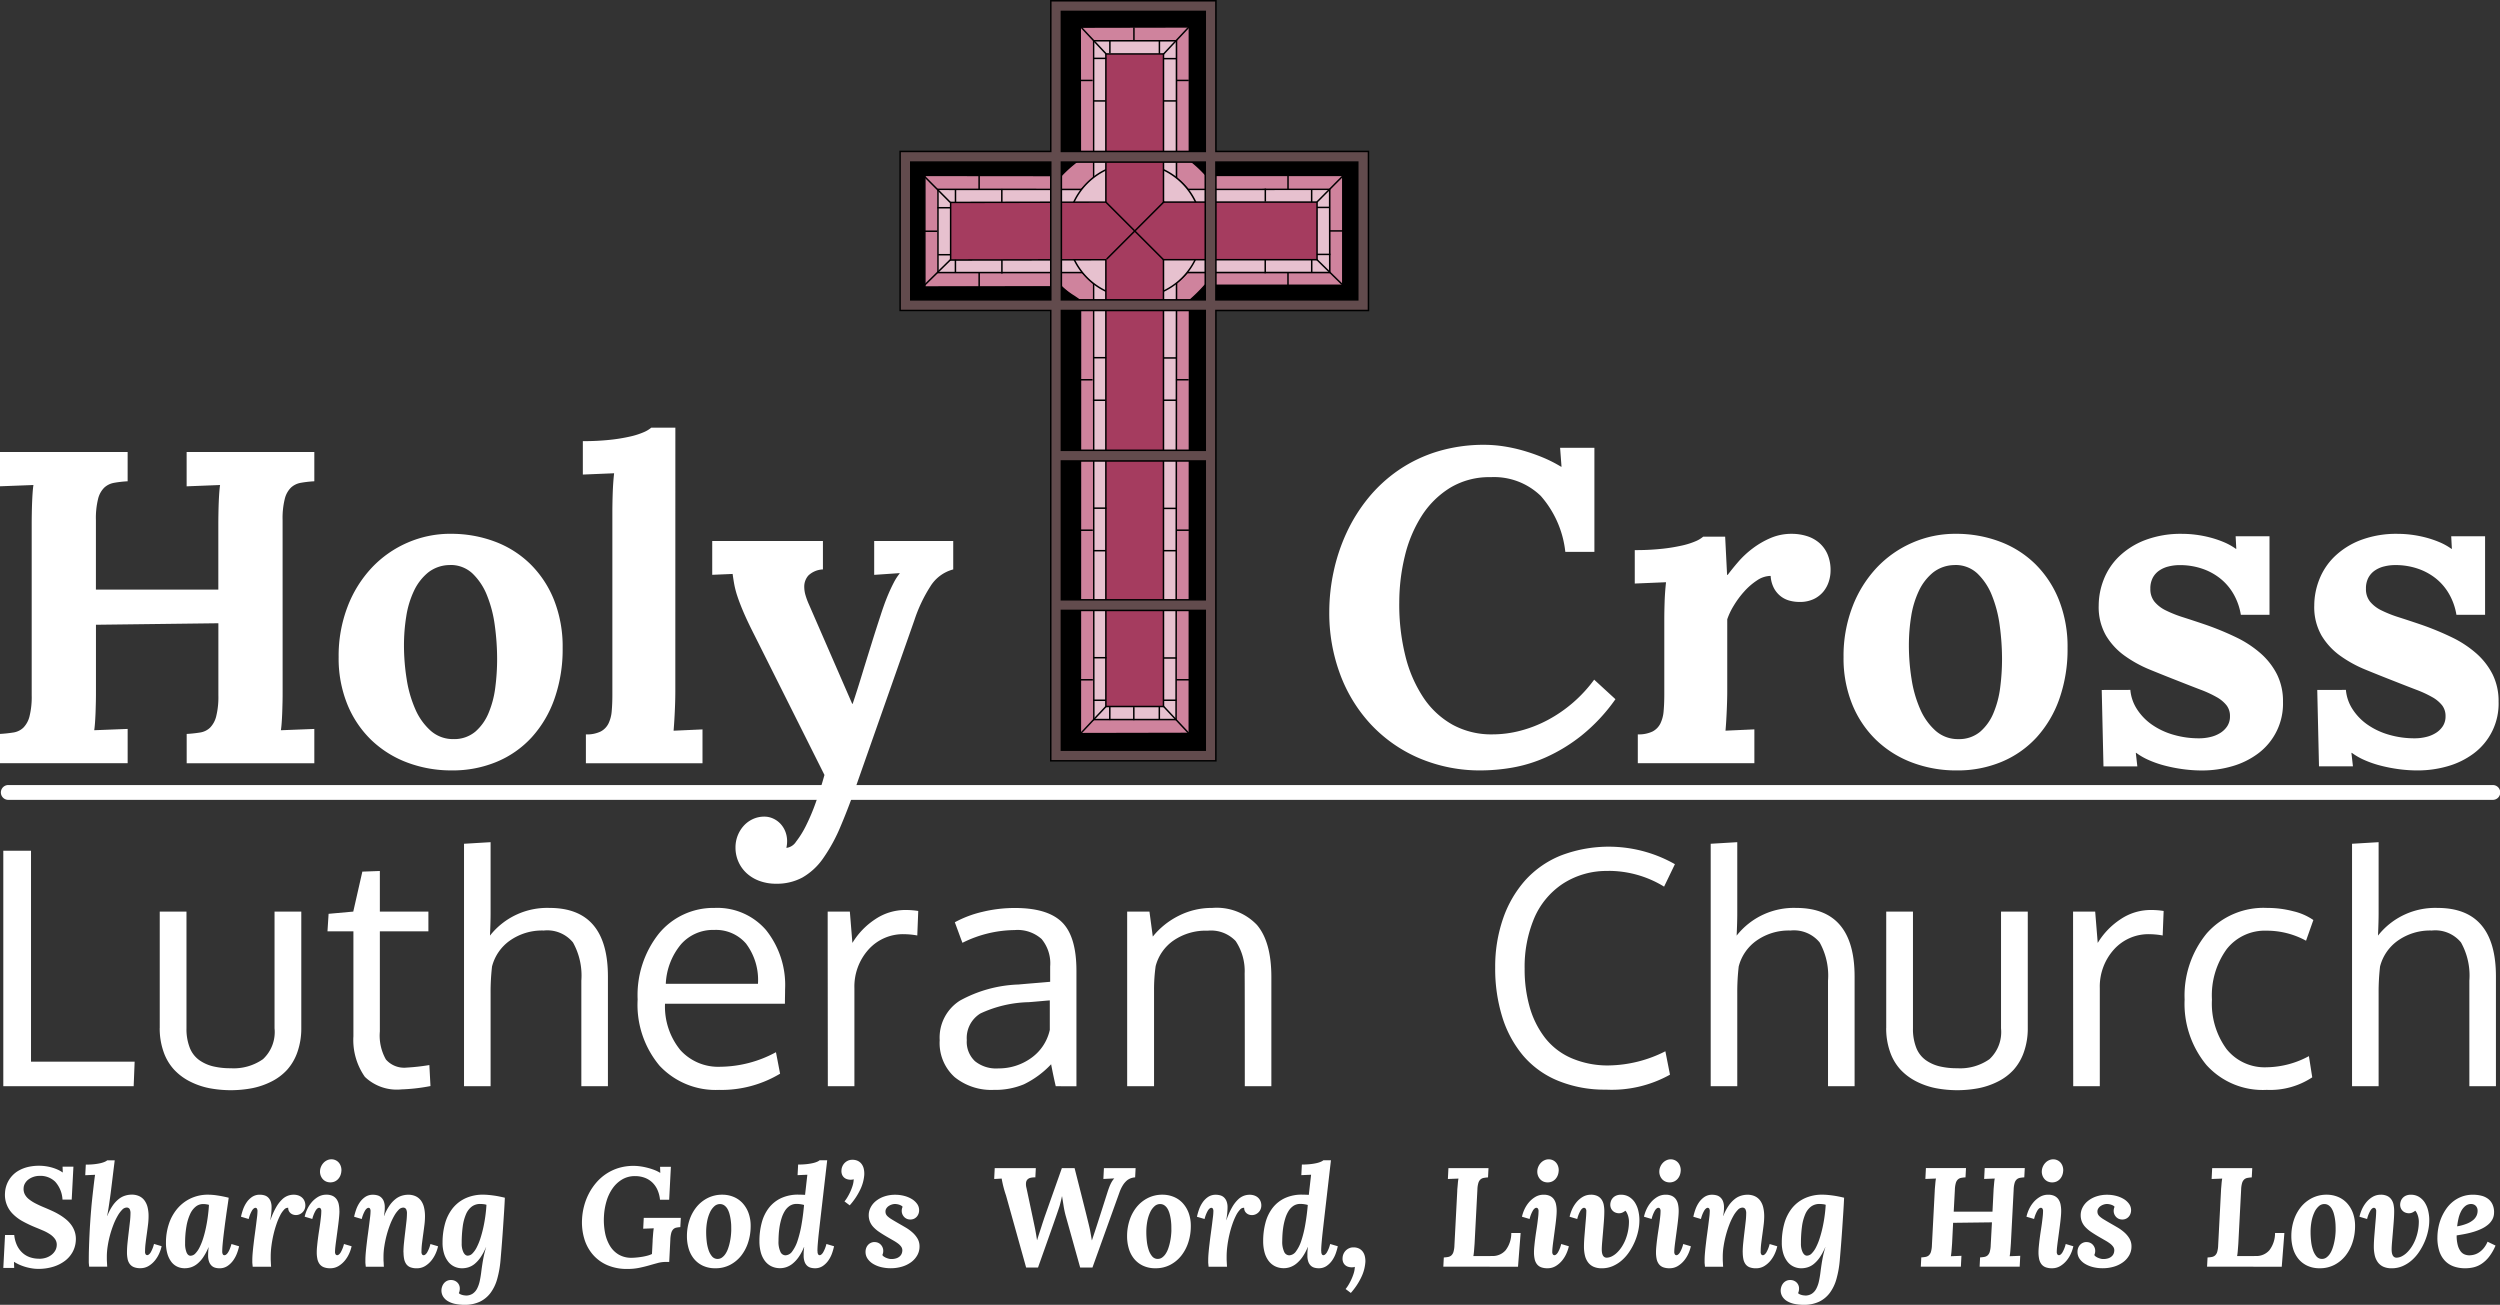 <?xml version="1.0" encoding="UTF-8"?> <svg xmlns="http://www.w3.org/2000/svg" width="259.358" height="135.367" viewBox="0 0 259.358 135.367"><rect x="0" y="0" width="259.358" height="135.367" fill="#333333" stroke="none"/><g id="holy-cross-white-text" transform="translate(-410.5 -5012.192)"><path id="Path_153347" data-name="Path 153347" d="M141.355,43.757l.035,15.4-15.918.047v46.691H109.647V59.155L93.96,59.109V43.746l15.687.011V28.2h15.825v15.56Z" transform="translate(410.5 4984.65)"></path><path id="Path_153348" data-name="Path 153348" d="M139.308,45.736l0,11.406H125a15.78,15.78,0,0,1-1.6,1.585l-.02,44.9-11.3.024.014-44.9a18.12,18.12,0,0,1-1.944-1.455l-14.2.014V45.736l14.154.013a16.852,16.852,0,0,1,1.974-1.736l-.011-13.658,11.323-.022V44.125a13.482,13.482,0,0,1,1.738,1.611Z" transform="translate(410.5 4984.65)" fill="#cf839d"></path><path id="Path_153349" data-name="Path 153349" d="M112,103.732v-.078l.015-44.86c-.161-.128-.4-.29-.658-.462a7.5,7.5,0,0,1-1.244-.952l-14.24.014V45.658h.078l14.117.013a14.03,14.03,0,0,1,1.674-1.486l.259-.209-.011-13.7h.078l11.4-.022V44.088a12.769,12.769,0,0,1,1.7,1.57h14.223l0,11.562H125.038a16.134,16.134,0,0,1-1.561,1.544l-.021,44.944h-.078Zm-1.815-46.508.023.028a7.079,7.079,0,0,0,1.236.951c.274.184.533.358.7.493l.029.024v.037l-.015,44.819,11.145-.023.021-44.863.029-.023a15.788,15.788,0,0,0,1.592-1.576l.023-.028h14.261l0-11.249H125.089l-.023-.029a12.6,12.6,0,0,0-1.725-1.6l-.029-.023V30.411l-11.167.021.011,13.618-.029.024-.289.233a13.379,13.379,0,0,0-1.673,1.491l-.023.03H110.1l-14.076-.014V57.238Z" transform="translate(410.5 4984.65)"></path><path id="Path_153350" data-name="Path 153350" d="M137.946,47.185l.008,8.632h-14.8a8.731,8.731,0,0,1-1.1,1.047l-.044,45.329h-8.535l-.017-45.267a12.194,12.194,0,0,1-1.153-1.109H97.31l0-8.633,14.893.008a12.107,12.107,0,0,1,1.254-.982V31.768l8.6,0V46.053a10.839,10.839,0,0,1,1.188,1.139Z" transform="translate(410.5 4984.65)" fill="#e7c1cf"></path><path id="Path_153351" data-name="Path 153351" d="M122.087,102.27H113.4v-.078l-.018-45.23a12.83,12.83,0,0,1-1.111-1.067H97.232l0-8.79,14.935.009a5.293,5.293,0,0,1,.8-.637c.158-.111.308-.217.415-.3V31.69l8.752,0V46.015a11.029,11.029,0,0,1,1.146,1.1l14.749-.007v.078l.007,8.71h-14.84a9.185,9.185,0,0,1-1.06,1.006Zm-8.534-.156h8.378l.044-45.288L122,56.8a8.7,8.7,0,0,0,1.09-1.036l.024-.028h14.757l-.007-8.476L123.2,47.27l-.023-.028A10.753,10.753,0,0,0,122,46.112l-.029-.023V31.848l-8.439,0v14.4l-.028.023c-.113.095-.278.212-.453.336a4.765,4.765,0,0,0-.792.637l-.023.028-14.852-.009,0,8.478h14.953l.023.028a12.6,12.6,0,0,0,1.143,1.1l.028.024v.036Z" transform="translate(410.5 4984.65)"></path><path id="Path_153352" data-name="Path 153352" d="M124.693,51.453a6.97,6.97,0,1,1-6.97-6.97,6.97,6.97,0,0,1,6.97,6.97" transform="translate(410.5 4984.65)" fill="#e7c1cf"></path><path id="Path_153353" data-name="Path 153353" d="M117.723,58.5a7.048,7.048,0,1,1,7.048-7.048,7.056,7.056,0,0,1-7.048,7.048m0-13.939a6.891,6.891,0,1,0,6.891,6.891,6.9,6.9,0,0,0-6.891-6.891" transform="translate(410.5 4984.65)"></path><path id="Path_153354" data-name="Path 153354" d="M136.635,48.51v5.976H120.7v46.352h-5.976V54.486l-16.1.03V48.541l16.1-.031V33.136H120.7V48.51Z" transform="translate(410.5 4984.65)" fill="#a53c5f"></path><path id="Path_153355" data-name="Path 153355" d="M120.781,100.916h-6.132V54.564L98.544,54.6V48.464h.078l16.028-.031V33.058h6.132V48.432h15.932v6.132H120.782Zm-5.976-.156h5.819V54.408h15.932v-5.82H120.625V33.215h-5.819V48.588h-.078L98.7,48.619v5.82l16.105-.031Z" transform="translate(410.5 4984.65)"></path><rect id="Rectangle_20142" data-name="Rectangle 20142" width="0.156" height="8.451" transform="translate(525.172 5033.216) rotate(-45)"></rect><rect id="Rectangle_20143" data-name="Rectangle 20143" width="8.451" height="0.156" transform="translate(525.252 5039.018) rotate(-45.004)"></rect><path id="Path_153356" data-name="Path 153356" d="M136.677,48.558l-.11-.11,3.111-3.132.111.11Z" transform="translate(410.5 4984.65)"></path><rect id="Rectangle_20144" data-name="Rectangle 20144" width="0.156" height="1.445" transform="translate(544.045 5030.355)"></rect><rect id="Rectangle_20145" data-name="Rectangle 20145" width="1.63" height="0.156" transform="translate(548.466 5036.07)"></rect><rect id="Rectangle_20146" data-name="Rectangle 20146" width="0.156" height="4.44" transform="matrix(0.7, -0.714, 0.714, 0.7, 547.045, 5039.164)"></rect><rect id="Rectangle_20147" data-name="Rectangle 20147" width="0.156" height="1.63" transform="translate(544.042 5040.453)"></rect><rect id="Rectangle_20148" data-name="Rectangle 20148" width="1.323" height="0.156" transform="translate(547.125 5033.633)"></rect><rect id="Rectangle_20149" data-name="Rectangle 20149" width="1.408" height="0.156" transform="translate(547.115 5038.507)"></rect><rect id="Rectangle_20150" data-name="Rectangle 20150" width="0.156" height="1.353" transform="translate(546.497 5031.813)"></rect><rect id="Rectangle_20151" data-name="Rectangle 20151" width="0.156" height="1.352" transform="translate(541.69 5031.76)"></rect><rect id="Rectangle_20152" data-name="Rectangle 20152" width="0.156" height="1.376" transform="translate(546.503 5039.109)"></rect><rect id="Rectangle_20153" data-name="Rectangle 20153" width="0.156" height="1.425" transform="translate(541.681 5039.114)"></rect><path id="Path_153357" data-name="Path 153357" d="M98.523,48.589l-3.112-3.131.11-.111,3.112,3.132Z" transform="translate(410.5 4984.65)"></path><rect id="Rectangle_20154" data-name="Rectangle 20154" width="0.156" height="1.445" transform="translate(511.999 5030.386)"></rect><rect id="Rectangle_20155" data-name="Rectangle 20155" width="1.629" height="0.156" transform="translate(506.105 5036.102)"></rect><rect id="Rectangle_20156" data-name="Rectangle 20156" width="4.44" height="0.156" transform="translate(505.878 5042.194) rotate(-44.481)"></rect><rect id="Rectangle_20157" data-name="Rectangle 20157" width="0.156" height="1.63" transform="translate(512.003 5040.484)"></rect><rect id="Rectangle_20158" data-name="Rectangle 20158" width="1.323" height="0.156" transform="translate(507.752 5033.665)"></rect><rect id="Rectangle_20159" data-name="Rectangle 20159" width="1.258" height="0.156" transform="translate(507.826 5038.539)"></rect><rect id="Rectangle_20160" data-name="Rectangle 20160" width="0.156" height="1.353" transform="translate(509.547 5031.843)"></rect><rect id="Rectangle_20161" data-name="Rectangle 20161" width="0.156" height="1.353" transform="translate(514.354 5031.792)"></rect><rect id="Rectangle_20162" data-name="Rectangle 20162" width="0.156" height="1.376" transform="translate(509.541 5039.14)"></rect><rect id="Rectangle_20163" data-name="Rectangle 20163" width="0.156" height="1.425" transform="translate(514.363 5039.145)"></rect><rect id="Rectangle_20164" data-name="Rectangle 20164" width="4.259" height="0.155" transform="matrix(0.684, -0.729, 0.729, 0.684, 531.111, 5017.791)"></rect><rect id="Rectangle_20165" data-name="Rectangle 20165" width="0.156" height="1.352" transform="translate(530.703 5016.42)"></rect><rect id="Rectangle_20166" data-name="Rectangle 20166" width="0.156" height="4.259" transform="matrix(0.73, -0.684, 0.684, 0.73, 522.287, 5014.734)"></rect><rect id="Rectangle_20167" data-name="Rectangle 20167" width="0.156" height="1.353" transform="translate(525.565 5016.364)"></rect><rect id="Rectangle_20168" data-name="Rectangle 20168" width="0.156" height="1.353" transform="translate(528.059 5015.034)"></rect><rect id="Rectangle_20169" data-name="Rectangle 20169" width="0.155" height="4.259" transform="matrix(0.73, -0.684, 0.684, 0.73, 531.102, 5085.469)"></rect><rect id="Rectangle_20170" data-name="Rectangle 20170" width="0.156" height="1.353" transform="translate(530.694 5085.485)"></rect><rect id="Rectangle_20171" data-name="Rectangle 20171" width="4.259" height="0.155" transform="translate(522.278 5088.525) rotate(-46.834)"></rect><rect id="Rectangle_20172" data-name="Rectangle 20172" width="0.156" height="1.353" transform="translate(525.556 5085.542)"></rect><rect id="Rectangle_20173" data-name="Rectangle 20173" width="0.156" height="1.353" transform="translate(528.047 5085.549)"></rect><rect id="Rectangle_20174" data-name="Rectangle 20174" width="1.323" height="0.156" transform="translate(531.196 5053.634)"></rect><rect id="Rectangle_20175" data-name="Rectangle 20175" width="1.323" height="0.156" transform="translate(523.883 5053.636)"></rect><rect id="Rectangle_20176" data-name="Rectangle 20176" width="1.323" height="0.156" transform="translate(532.496 5051.51)"></rect><rect id="Rectangle_20177" data-name="Rectangle 20177" width="1.323" height="0.156" transform="translate(522.522 5051.511)"></rect><rect id="Rectangle_20178" data-name="Rectangle 20178" width="1.323" height="0.156" transform="translate(531.228 5049.249)"></rect><rect id="Rectangle_20179" data-name="Rectangle 20179" width="1.323" height="0.156" transform="translate(523.942 5049.222)"></rect><rect id="Rectangle_20180" data-name="Rectangle 20180" width="1.323" height="0.156" transform="translate(531.221 5069.243)"></rect><rect id="Rectangle_20181" data-name="Rectangle 20181" width="1.323" height="0.156" transform="translate(523.908 5069.244)"></rect><rect id="Rectangle_20182" data-name="Rectangle 20182" width="1.323" height="0.156" transform="translate(532.521 5067.118)"></rect><rect id="Rectangle_20183" data-name="Rectangle 20183" width="1.323" height="0.156" transform="translate(522.547 5067.12)"></rect><rect id="Rectangle_20184" data-name="Rectangle 20184" width="1.323" height="0.156" transform="translate(531.253 5064.857)"></rect><rect id="Rectangle_20185" data-name="Rectangle 20185" width="1.323" height="0.156" transform="translate(523.967 5064.832)"></rect><rect id="Rectangle_20186" data-name="Rectangle 20186" width="1.323" height="0.156" transform="translate(531.227 5084.76)"></rect><rect id="Rectangle_20187" data-name="Rectangle 20187" width="1.323" height="0.156" transform="translate(523.914 5084.761)"></rect><rect id="Rectangle_20188" data-name="Rectangle 20188" width="1.323" height="0.156" transform="translate(532.527 5082.635)"></rect><rect id="Rectangle_20189" data-name="Rectangle 20189" width="1.323" height="0.156" transform="translate(522.553 5082.636)"></rect><rect id="Rectangle_20190" data-name="Rectangle 20190" width="1.323" height="0.156" transform="translate(531.259 5080.375)"></rect><rect id="Rectangle_20191" data-name="Rectangle 20191" width="1.323" height="0.156" transform="translate(523.973 5080.347)"></rect><rect id="Rectangle_20192" data-name="Rectangle 20192" width="1.323" height="0.156" transform="translate(531.204 5022.583)"></rect><rect id="Rectangle_20193" data-name="Rectangle 20193" width="1.323" height="0.156" transform="translate(523.891 5022.584)"></rect><rect id="Rectangle_20194" data-name="Rectangle 20194" width="1.323" height="0.156" transform="translate(532.504 5020.458)"></rect><rect id="Rectangle_20195" data-name="Rectangle 20195" width="1.323" height="0.156" transform="translate(522.53 5020.459)"></rect><rect id="Rectangle_20196" data-name="Rectangle 20196" width="1.323" height="0.156" transform="translate(531.236 5018.197)"></rect><rect id="Rectangle_20197" data-name="Rectangle 20197" width="1.323" height="0.156" transform="translate(523.95 5018.171)"></rect><path id="Path_153358" data-name="Path 153358" d="M141.966,58.649v-15.4H126.143V28.727h0V27.621H109.014v.04h-.006V43.253H93.382v16.5l15.625,0V106.47h17.129v-.028h.006V59.752l15.825,0ZM94.485,44.36h14.523V58.649H94.485Zm30.552,61.006H110.112V90.871h14.925Zm0-15.6H110.112v-14.4h14.925Zm0-15.511H110.112v-14.5h14.925Zm0-15.608H110.112V44.36h14.925Zm0-15.4H110.112V28.727h14.925Zm15.822,15.4H126.143V44.36h14.716Z" transform="translate(410.5 4984.65)" fill="#624b4d"></path><path id="Path_153359" data-name="Path 153359" d="M126.215,106.548H108.93V59.83l-15.625,0,0-1.185V43.175H108.93l.006-15.633h17.288l0,15.633h15.823l0,16.658-15.825,0Zm-17.129-.156h16.973l.006-46.718,15.825,0,0-1.028V43.331H126.065l0-15.632H109.092l-.006,15.632H93.459V59.678l15.626,0Zm16.029-.948H110.033V90.793h15.082Zm-14.926-.156h14.769V90.95H110.189Zm14.926-15.442H110.033V75.285h15.082Zm-14.926-.156h14.769V75.441H110.189Zm14.926-15.355H110.033V59.674h15.082Zm-14.926-.156h14.769V59.831H110.189Zm30.748-15.452H126.064V44.282h14.873Zm-14.716-.156h14.56V44.438h-14.56Zm-1.106.156H110.033V44.282h15.082Zm-14.926-.156h14.769V44.438H110.189Zm-1.1.156H94.407V44.282h14.679Zm-14.523-.156H108.93V44.438H94.563Zm30.552-15.24H110.033V28.649h15.082Zm-14.926-.156h14.769V28.805H110.189Z" transform="translate(410.5 4984.65)"></path><g id="Group_68192" data-name="Group 68192" transform="translate(1112.5 5488.65)"><path id="Path_153360" data-name="Path 153360" d="M29.321,99.159c0,.421,0,.833-.011,1.239s-.019.792-.034,1.159-.034.7-.056,1-.049.548-.079.743l3.468-.135v3.558H19.367v-3.04a13.409,13.409,0,0,0,1.385-.147,1.913,1.913,0,0,0,1.036-.5,2.551,2.551,0,0,0,.642-1.182,8.323,8.323,0,0,0,.225-2.185V92.2l-12.7.157v6.8c0,.421,0,.833-.011,1.239s-.019.792-.034,1.159-.034.7-.056,1-.049.548-.079.743l3.468-.135v3.558H0v-3.04a13.439,13.439,0,0,0,1.385-.147,1.913,1.913,0,0,0,1.036-.5,2.551,2.551,0,0,0,.642-1.182,8.323,8.323,0,0,0,.225-2.185V82q0-.63.012-1.238c.007-.406.018-.792.033-1.16s.034-.7.056-1,.049-.547.079-.743L0,77.991V74.432H13.242v3.04a11.467,11.467,0,0,0-1.4.158,2.02,2.02,0,0,0-1.025.5,2.474,2.474,0,0,0-.642,1.171,8.32,8.32,0,0,0-.225,2.184V88.71h12.7V82q0-.63.012-1.238c.007-.406.018-.792.033-1.16s.034-.7.057-1,.048-.547.079-.743l-3.469.136V74.432H32.609v3.04a11.444,11.444,0,0,0-1.4.158,2.016,2.016,0,0,0-1.025.5,2.464,2.464,0,0,0-.641,1.171,8.271,8.271,0,0,0-.226,2.184Z" transform="translate(-702 -504)" fill="#fff"></path><path id="Path_153361" data-name="Path 153361" d="M46.751,82.922a12.812,12.812,0,0,1,4.6.811,10.486,10.486,0,0,1,3.682,2.342A10.89,10.89,0,0,1,57.482,89.8a13.129,13.129,0,0,1,.889,4.966,15.487,15.487,0,0,1-.844,5.258,11.669,11.669,0,0,1-2.365,4.009,10.285,10.285,0,0,1-3.637,2.544,11.852,11.852,0,0,1-4.638.89,12.919,12.919,0,0,1-4.651-.822,10.92,10.92,0,0,1-3.727-2.342,10.792,10.792,0,0,1-2.477-3.694,12.673,12.673,0,0,1-.9-4.9,14.218,14.218,0,0,1,.924-5.224,12.335,12.335,0,0,1,2.51-4.043,11.246,11.246,0,0,1,3.705-2.6,11.1,11.1,0,0,1,4.481-.923m-.09,3.243a3.66,3.66,0,0,0-2.252.778,5.444,5.444,0,0,0-1.464,1.9,9.625,9.625,0,0,0-.8,2.65,18.813,18.813,0,0,0-.236,2.987,22.112,22.112,0,0,0,.281,3.529,12.393,12.393,0,0,0,.9,3.123,6.388,6.388,0,0,0,1.6,2.232,3.485,3.485,0,0,0,2.376.857,3.4,3.4,0,0,0,2.24-.767,5.172,5.172,0,0,0,1.374-1.927,10.02,10.02,0,0,0,.7-2.65,22.885,22.885,0,0,0,.192-2.954,25.733,25.733,0,0,0-.237-3.461,12.726,12.726,0,0,0-.811-3.145,6.436,6.436,0,0,0-1.508-2.278,3.3,3.3,0,0,0-2.354-.879" transform="translate(-702 -504)" fill="#fff"></path><path id="Path_153362" data-name="Path 153362" d="M70.06,99.317q0,.339-.011.811t-.034,1.013c-.015.361-.034.732-.057,1.115s-.048.747-.078,1.092l3-.135v3.513H60.782v-2.995a3.279,3.279,0,0,0,1.52-.293,1.88,1.88,0,0,0,.822-.833,3.615,3.615,0,0,0,.338-1.3q.067-.754.067-1.678V80.671q0-.834.034-1.915t.146-2.116l-3.243.135V73.307a25.606,25.606,0,0,0,2.827-.138,17.7,17.7,0,0,0,2.094-.344,7.832,7.832,0,0,0,1.4-.448,3.093,3.093,0,0,0,.777-.466h2.5Z" transform="translate(-702 -504)" fill="#fff"></path><path id="Path_153363" data-name="Path 153363" d="M88.458,100.556q.2-.585.5-1.531t.664-2.151q.372-1.2.811-2.612t.934-2.916q.135-.429.338-1t.462-1.182q.258-.608.551-1.171a5.471,5.471,0,0,1,.608-.946V87l-2.635.18V83.666h8.2v2.95a3.976,3.976,0,0,0-2.376,1.768,15.4,15.4,0,0,0-1.655,3.5l-5.788,16.462q-.969,2.814-1.846,4.875a17.392,17.392,0,0,1-1.847,3.39,6.656,6.656,0,0,1-2.14,1.97,5.576,5.576,0,0,1-2.724.642,4.957,4.957,0,0,1-1.667-.271,3.985,3.985,0,0,1-1.328-.765,3.58,3.58,0,0,1-1.217-2.747,3.333,3.333,0,0,1,.845-2.219,2.933,2.933,0,0,1,.946-.7,2.793,2.793,0,0,1,1.2-.259,2.173,2.173,0,0,1,.9.192,2.4,2.4,0,0,1,.755.529,2.512,2.512,0,0,1,.518.811,2.743,2.743,0,0,1,.191,1.035,3.152,3.152,0,0,1-.068.631v.045a1.39,1.39,0,0,0,.992-.641,9.685,9.685,0,0,0,1.046-1.689,20.925,20.925,0,0,0,1.014-2.41q.484-1.363.89-2.826l-7.32-14.616q-.652-1.283-1.058-2.229t-.642-1.656a9.38,9.38,0,0,1-.338-1.272q-.1-.562-.168-1.081l-2.117.09V83.666H85.373v2.95a2.319,2.319,0,0,0-1.509.631,1.735,1.735,0,0,0-.428,1.171,3.159,3.159,0,0,0,.135.889,7.24,7.24,0,0,0,.338.913l4.5,10.336Z" transform="translate(-702 -504)" fill="#fff"></path><path id="Path_153364" data-name="Path 153364" d="M145.163,90.106A22.072,22.072,0,0,0,145.8,95.6a13.682,13.682,0,0,0,1.869,4.313,8.8,8.8,0,0,0,3.029,2.815,8.38,8.38,0,0,0,4.143,1,11.454,11.454,0,0,0,2.905-.383,13.072,13.072,0,0,0,2.838-1.115,14.329,14.329,0,0,0,4.8-4.177l2.207,2.026a18.4,18.4,0,0,1-3.536,3.784,17.239,17.239,0,0,1-3.671,2.24,14.8,14.8,0,0,1-3.535,1.081,19.4,19.4,0,0,1-3.131.282,16.076,16.076,0,0,1-6.5-1.273,14.86,14.86,0,0,1-4.989-3.49,15.573,15.573,0,0,1-3.2-5.213,18.149,18.149,0,0,1-1.126-6.441,19.984,19.984,0,0,1,.45-4.2,19.043,19.043,0,0,1,1.34-4.031,16.993,16.993,0,0,1,2.24-3.592,15.055,15.055,0,0,1,3.142-2.9,14.766,14.766,0,0,1,4.031-1.937,16.494,16.494,0,0,1,4.921-.7,13.261,13.261,0,0,1,1.9.146,16.252,16.252,0,0,1,2.038.439,19.055,19.055,0,0,1,2.05.71,13.773,13.773,0,0,1,1.936.979h.046L161.85,74h3.558V84.792h-3.017a10.5,10.5,0,0,0-2.545-5.8,6.966,6.966,0,0,0-5.2-1.948,7.845,7.845,0,0,0-4.2,1.1,9.261,9.261,0,0,0-2.962,2.928,13.68,13.68,0,0,0-1.745,4.177,20.387,20.387,0,0,0-.574,4.853" transform="translate(-702 -504)" fill="#fff"></path><path id="Path_153365" data-name="Path 153365" d="M185.878,82.923a5.219,5.219,0,0,1,1.542.225,3.644,3.644,0,0,1,1.284.687,3.281,3.281,0,0,1,.878,1.182,4.176,4.176,0,0,1,.327,1.734,3.723,3.723,0,0,1-.18,1.115,3.164,3.164,0,0,1-.563,1.047,2.943,2.943,0,0,1-1,.777,3.368,3.368,0,0,1-1.5.3,3.961,3.961,0,0,1-.968-.124,2.579,2.579,0,0,1-.912-.428,2.656,2.656,0,0,1-.721-.822,3.116,3.116,0,0,1-.372-1.328,2.574,2.574,0,0,0-1.407.461,6.762,6.762,0,0,0-1.329,1.149,9.485,9.485,0,0,0-1.092,1.475,6.93,6.93,0,0,0-.675,1.419v7.521q0,.339-.012.811t-.034,1.013c-.015.361-.034.732-.056,1.115s-.049.747-.079,1.092l2.995-.135v3.513H169.911v-2.995a3.276,3.276,0,0,0,1.52-.293,1.875,1.875,0,0,0,.822-.833,3.574,3.574,0,0,0,.338-1.3q.067-.754.068-1.678V91.863q0-.833.033-1.858t.147-2.061l-3.243.136V84.612a25.842,25.842,0,0,0,2.826-.137,17.934,17.934,0,0,0,2.1-.344,7.875,7.875,0,0,0,1.4-.446,3.007,3.007,0,0,0,.777-.47h2.274l.2,3.964h.067q.452-.607,1.093-1.351a9.677,9.677,0,0,1,1.486-1.385,8.864,8.864,0,0,1,1.858-1.081,5.484,5.484,0,0,1,2.207-.439" transform="translate(-702 -504)" fill="#fff"></path><path id="Path_153366" data-name="Path 153366" d="M202.88,82.922a12.812,12.812,0,0,1,4.6.811,10.486,10.486,0,0,1,3.682,2.342,10.89,10.89,0,0,1,2.444,3.727,13.129,13.129,0,0,1,.889,4.966,15.487,15.487,0,0,1-.844,5.258,11.669,11.669,0,0,1-2.365,4.009,10.285,10.285,0,0,1-3.637,2.544,11.852,11.852,0,0,1-4.638.89,12.919,12.919,0,0,1-4.651-.822,10.919,10.919,0,0,1-3.727-2.342,10.792,10.792,0,0,1-2.477-3.694,12.673,12.673,0,0,1-.9-4.9,14.218,14.218,0,0,1,.924-5.224,12.335,12.335,0,0,1,2.51-4.043,11.246,11.246,0,0,1,3.705-2.6,11.1,11.1,0,0,1,4.481-.923m-.09,3.243a3.66,3.66,0,0,0-2.252.778,5.444,5.444,0,0,0-1.464,1.9,9.625,9.625,0,0,0-.8,2.65,18.815,18.815,0,0,0-.236,2.987,22.112,22.112,0,0,0,.281,3.529,12.393,12.393,0,0,0,.9,3.123,6.389,6.389,0,0,0,1.6,2.232,3.485,3.485,0,0,0,2.376.857,3.4,3.4,0,0,0,2.24-.767,5.172,5.172,0,0,0,1.374-1.927,10.02,10.02,0,0,0,.7-2.65,22.885,22.885,0,0,0,.192-2.954,25.732,25.732,0,0,0-.237-3.461,12.725,12.725,0,0,0-.811-3.145,6.436,6.436,0,0,0-1.508-2.278,3.3,3.3,0,0,0-2.354-.879" transform="translate(-702 -504)" fill="#fff"></path><path id="Path_153367" data-name="Path 153367" d="M221.009,99.114a4.334,4.334,0,0,0,.676,1.982,5.735,5.735,0,0,0,1.531,1.6,7.5,7.5,0,0,0,2.218,1.058,9.423,9.423,0,0,0,2.736.383,4.959,4.959,0,0,0,1.138-.135,3.359,3.359,0,0,0,1.024-.417,2.351,2.351,0,0,0,.732-.709,1.841,1.841,0,0,0,.281-1.036,1.8,1.8,0,0,0-.348-1.115,3.453,3.453,0,0,0-1.025-.856,11.588,11.588,0,0,0-1.678-.776q-1-.383-2.308-.9-1.441-.562-2.9-1.16a12.8,12.8,0,0,1-2.657-1.453,7.026,7.026,0,0,1-1.948-2.105,5.933,5.933,0,0,1-.755-3.119,7.406,7.406,0,0,1,.507-2.657,6.76,6.76,0,0,1,1.565-2.388,8,8,0,0,1,2.7-1.722,10.438,10.438,0,0,1,3.919-.664,11.2,11.2,0,0,1,1.362.089,11.667,11.667,0,0,1,1.475.282,10.569,10.569,0,0,1,1.442.484,6.386,6.386,0,0,1,1.261.7H232l-.068-1.306h3.513v8.152h-2.972a6.414,6.414,0,0,0-.755-2.15,5.677,5.677,0,0,0-1.385-1.622,6.2,6.2,0,0,0-1.9-1.024,7.166,7.166,0,0,0-2.308-.361,4.713,4.713,0,0,0-1.137.136,2.945,2.945,0,0,0-.98.427,2.114,2.114,0,0,0-.675.755,2.369,2.369,0,0,0-.248,1.137,2.06,2.06,0,0,0,.428,1.34,3.532,3.532,0,0,0,1.193.912,12.471,12.471,0,0,0,1.791.709q1.024.327,2.218.732a29.546,29.546,0,0,1,3.243,1.329,11.182,11.182,0,0,1,2.567,1.678,7.3,7.3,0,0,1,1.7,2.184,6.242,6.242,0,0,1,.62,2.849,6.439,6.439,0,0,1-2.59,5.36,8.3,8.3,0,0,1-2.68,1.317,11.17,11.17,0,0,1-3.13.439,14.656,14.656,0,0,1-1.982-.135,15.837,15.837,0,0,1-1.892-.372,10.765,10.765,0,0,1-1.655-.574,6.745,6.745,0,0,1-1.295-.743h-.045l.158,1.4h-3.513l-.181-7.927Z" transform="translate(-702 -504)" fill="#fff"></path><path id="Path_153368" data-name="Path 153368" d="M243.372,99.114a4.334,4.334,0,0,0,.676,1.982,5.735,5.735,0,0,0,1.531,1.6,7.5,7.5,0,0,0,2.218,1.058,9.424,9.424,0,0,0,2.736.383,4.96,4.96,0,0,0,1.138-.135,3.359,3.359,0,0,0,1.024-.417,2.351,2.351,0,0,0,.732-.709,1.841,1.841,0,0,0,.281-1.036,1.8,1.8,0,0,0-.348-1.115,3.453,3.453,0,0,0-1.025-.856,11.589,11.589,0,0,0-1.678-.776q-1-.383-2.308-.9-1.441-.562-2.9-1.16a12.8,12.8,0,0,1-2.657-1.453,7.026,7.026,0,0,1-1.948-2.105,5.933,5.933,0,0,1-.755-3.119,7.406,7.406,0,0,1,.507-2.657,6.76,6.76,0,0,1,1.565-2.388,8,8,0,0,1,2.7-1.722,10.438,10.438,0,0,1,3.919-.664,11.2,11.2,0,0,1,1.362.089,11.666,11.666,0,0,1,1.475.282,10.569,10.569,0,0,1,1.442.484,6.387,6.387,0,0,1,1.261.7h.045l-.068-1.306h3.513v8.152h-2.972a6.415,6.415,0,0,0-.755-2.15A5.677,5.677,0,0,0,252.7,87.55a6.2,6.2,0,0,0-1.9-1.024,7.166,7.166,0,0,0-2.308-.361,4.712,4.712,0,0,0-1.137.136,2.945,2.945,0,0,0-.98.427,2.114,2.114,0,0,0-.675.755,2.369,2.369,0,0,0-.248,1.137,2.06,2.06,0,0,0,.428,1.34,3.532,3.532,0,0,0,1.193.912,12.47,12.47,0,0,0,1.791.709q1.024.327,2.218.732a29.547,29.547,0,0,1,3.243,1.329,11.182,11.182,0,0,1,2.567,1.678,7.3,7.3,0,0,1,1.7,2.184,6.242,6.242,0,0,1,.619,2.849,6.434,6.434,0,0,1-2.589,5.36,8.3,8.3,0,0,1-2.68,1.317,11.17,11.17,0,0,1-3.13.439,14.656,14.656,0,0,1-1.982-.135,15.837,15.837,0,0,1-1.892-.372,10.766,10.766,0,0,1-1.655-.574,6.746,6.746,0,0,1-1.295-.743h-.045l.158,1.4H240.58l-.181-7.927Z" transform="translate(-702 -504)" fill="#fff"></path><path id="Path_153369" data-name="Path 153369" d="M258.589,110.522H.887a.769.769,0,1,1,0-1.537h257.7a.769.769,0,1,1,0,1.537" transform="translate(-702 -504)" fill="#fff"></path><path id="Path_153370" data-name="Path 153370" d="M.343,140.229V115.8H3.217v21.882H13.968l-.1,2.543Z" transform="translate(-702 -504)" fill="#fff"></path><path id="Path_153371" data-name="Path 153371" d="M16.572,134.185V122.113h2.774v12.105a5.309,5.309,0,0,0,.339,2.015,2.863,2.863,0,0,0,.974,1.28,4.163,4.163,0,0,0,1.437.652,7.713,7.713,0,0,0,1.842.2,5.285,5.285,0,0,0,3.344-.941,3.844,3.844,0,0,0,1.2-3.2V122.113h2.775v12.072a7.369,7.369,0,0,1-.4,2.494,5.4,5.4,0,0,1-1.065,1.841,5.565,5.565,0,0,1-1.61,1.214,7.807,7.807,0,0,1-1.99.694,11.88,11.88,0,0,1-4.5,0,7.742,7.742,0,0,1-2.007-.7A5.89,5.89,0,0,1,18.05,138.5a5.271,5.271,0,0,1-1.082-1.842,7.31,7.31,0,0,1-.4-2.477" transform="translate(-702 -504)" fill="#fff"></path><path id="Path_153372" data-name="Path 153372" d="M41.653,140.559a4.789,4.789,0,0,1-3.8-1.3,6.651,6.651,0,0,1-1.189-4.213V124.16H33.974l.116-1.816,2.559-.231.942-4.146,1.816-.066v4.212h5.037v2.047H39.407v10.389a5.022,5.022,0,0,0,.628,2.906,2.508,2.508,0,0,0,2.146.843,21.861,21.861,0,0,0,2.362-.264l.116,2.179a18.752,18.752,0,0,1-3.006.346" transform="translate(-702 -504)" fill="#fff"></path><path id="Path_153373" data-name="Path 153373" d="M60.31,140.229V129.28a7.049,7.049,0,0,0-.867-3.964,3.444,3.444,0,0,0-3.03-1.238,5.8,5.8,0,0,0-3.51,1.04,4.722,4.722,0,0,0-1.858,2.692,23.306,23.306,0,0,0-.149,2.758v9.661H48.139V115.077l2.757-.165v7.366q0,.94-.065,2.328a7.549,7.549,0,0,1,6.176-2.873q6.06,0,6.061,7.118v11.378Z" transform="translate(-702 -504)" fill="#fff"></path><path id="Path_153374" data-name="Path 153374" d="M74.639,140.609a7.958,7.958,0,0,1-6.217-2.51,9.855,9.855,0,0,1-2.271-6.87,10.267,10.267,0,0,1,2.2-6.829,7.318,7.318,0,0,1,5.78-2.667,6.672,6.672,0,0,1,5.343,2.3,9.137,9.137,0,0,1,1.973,6.151c0,.133,0,.375-.008.727s-.008.606-.008.76H68.991a7.146,7.146,0,0,0,1.594,4.814,5.294,5.294,0,0,0,4.153,1.726A12.3,12.3,0,0,0,80.5,136.7l.429,2.23a11.828,11.828,0,0,1-6.292,1.684m2.783-15.152a4.115,4.115,0,0,0-3.328-1.445,4.416,4.416,0,0,0-3.451,1.5,6.861,6.861,0,0,0-1.569,4.087h9.562a6.268,6.268,0,0,0-1.214-4.137" transform="translate(-702 -504)" fill="#fff"></path><path id="Path_153375" data-name="Path 153375" d="M93.908,121.948a8.5,8.5,0,0,1,1.354.1l-.1,2.544a7.869,7.869,0,0,0-1.321-.133,4.81,4.81,0,0,0-3.757,1.611,5.746,5.746,0,0,0-1.445,3.988V140.23H85.882q-.017-16.68-.016-18.116h2.3l.264,3.252a7.711,7.711,0,0,1,2.395-2.477,5.585,5.585,0,0,1,3.088-.941" transform="translate(-702 -504)" fill="#fff"></path><path id="Path_153376" data-name="Path 153376" d="M109.526,140.23q-.248-1.058-.479-2.279a9.634,9.634,0,0,1-2.824,2.08,7.688,7.688,0,0,1-3.105.578,6.042,6.042,0,0,1-4.087-1.329,4.767,4.767,0,0,1-1.544-3.823,4.53,4.53,0,0,1,2.106-4.112,13.511,13.511,0,0,1,6.068-1.668q.546-.05,1.643-.141c.733-.06,1.28-.107,1.644-.14v-1.6a3.955,3.955,0,0,0-.892-2.84,3.747,3.747,0,0,0-2.808-.925,12.3,12.3,0,0,0-5.4,1.321q-.083-.2-.429-1.148t-.364-.982a11.3,11.3,0,0,1,2.866-1.082,14.189,14.189,0,0,1,3.377-.4q3.386,0,4.88,1.478t1.495,5.028v11.99Zm-6-1.85a5.743,5.743,0,0,0,3.46-1.082,4.846,4.846,0,0,0,1.924-2.915v-3.055q-.083,0-1,.083c-.612.055-1.01.088-1.2.1a12.482,12.482,0,0,0-5,1.172,2.984,2.984,0,0,0-1.412,2.759,2.746,2.746,0,0,0,.859,2.2,3.489,3.489,0,0,0,2.361.743" transform="translate(-702 -504)" fill="#fff"></path><path id="Path_153377" data-name="Path 153377" d="M116.936,140.229V122.113h2.312l.347,2.593a8.061,8.061,0,0,1,2.683-2.156,7.57,7.57,0,0,1,3.476-.817,5.773,5.773,0,0,1,4.641,1.759q1.5,1.758,1.5,5.408v11.329H129.14q0-10.9-.016-11.676a5.625,5.625,0,0,0-.934-3.385,3.519,3.519,0,0,0-2.9-1.074,5.916,5.916,0,0,0-3.55,1.024,4.653,4.653,0,0,0-1.85,2.659,17.41,17.41,0,0,0-.165,2.543v9.909Z" transform="translate(-702 -504)" fill="#fff"></path><path id="Path_153378" data-name="Path 153378" d="M166.858,117.9a8.308,8.308,0,0,0-4.748,1.338,8.1,8.1,0,0,0-2.964,3.6,13.039,13.039,0,0,0-.975,5.2,14.227,14.227,0,0,0,.529,4,9.432,9.432,0,0,0,1.585,3.17,6.99,6.99,0,0,0,2.75,2.114,9.485,9.485,0,0,0,3.889.752,13.344,13.344,0,0,0,5.847-1.47l.478,2.428a12.38,12.38,0,0,1-6.655,1.552,12.7,12.7,0,0,1-4.946-.917,9.459,9.459,0,0,1-3.617-2.592,11.5,11.5,0,0,1-2.172-4,16.877,16.877,0,0,1-.743-5.161,15.213,15.213,0,0,1,.809-5.053,11.71,11.71,0,0,1,2.288-3.972,10.032,10.032,0,0,1,3.691-2.584,13.9,13.9,0,0,1,11.857.891l-1.123,2.329a11,11,0,0,0-5.78-1.635" transform="translate(-702 -504)" fill="#fff"></path><path id="Path_153379" data-name="Path 153379" d="M189.644,140.229V129.28a7.049,7.049,0,0,0-.867-3.964,3.444,3.444,0,0,0-3.03-1.238,5.8,5.8,0,0,0-3.51,1.04,4.722,4.722,0,0,0-1.858,2.692,23.306,23.306,0,0,0-.149,2.758v9.661h-2.757V115.077l2.757-.165v7.366q0,.94-.065,2.328a7.549,7.549,0,0,1,6.176-2.873q6.06,0,6.061,7.118v11.378Z" transform="translate(-702 -504)" fill="#fff"></path><path id="Path_153380" data-name="Path 153380" d="M195.683,134.185V122.113h2.774v12.105a5.309,5.309,0,0,0,.339,2.015,2.863,2.863,0,0,0,.974,1.28,4.163,4.163,0,0,0,1.437.652,7.713,7.713,0,0,0,1.842.2,5.285,5.285,0,0,0,3.344-.941,3.844,3.844,0,0,0,1.2-3.2V122.113h2.775v12.072a7.369,7.369,0,0,1-.4,2.494,5.4,5.4,0,0,1-1.065,1.841,5.565,5.565,0,0,1-1.61,1.214,7.807,7.807,0,0,1-1.99.694,11.88,11.88,0,0,1-4.5,0,7.742,7.742,0,0,1-2.007-.7,5.89,5.89,0,0,1-1.635-1.222,5.271,5.271,0,0,1-1.082-1.842,7.31,7.31,0,0,1-.4-2.477" transform="translate(-702 -504)" fill="#fff"></path><path id="Path_153381" data-name="Path 153381" d="M223.109,121.948a8.5,8.5,0,0,1,1.354.1l-.1,2.544a7.868,7.868,0,0,0-1.321-.133,4.81,4.81,0,0,0-3.757,1.611,5.746,5.746,0,0,0-1.445,3.988V140.23h-2.758q-.016-16.68-.016-18.116h2.295l.264,3.252a7.711,7.711,0,0,1,2.395-2.477,5.585,5.585,0,0,1,3.088-.941" transform="translate(-702 -504)" fill="#fff"></path><path id="Path_153382" data-name="Path 153382" d="M235.144,140.609a7.844,7.844,0,0,1-6.251-2.593,9.97,9.97,0,0,1-2.254-6.787,10.152,10.152,0,0,1,2.3-6.862,7.866,7.866,0,0,1,6.267-2.634,10.569,10.569,0,0,1,2.717.347,6.113,6.113,0,0,1,2.072.908l-.759,2.147a8.478,8.478,0,0,0-4.079-1.041,5.029,5.029,0,0,0-4.154,1.916,8.177,8.177,0,0,0-1.528,5.235,7.987,7.987,0,0,0,1.512,5.128,5.06,5.06,0,0,0,4.186,1.891,9.434,9.434,0,0,0,4.36-1.156l.347,2.2a7.9,7.9,0,0,1-4.74,1.3" transform="translate(-702 -504)" fill="#fff"></path><path id="Path_153383" data-name="Path 153383" d="M256.179,140.229V129.28a7.049,7.049,0,0,0-.867-3.964,3.444,3.444,0,0,0-3.03-1.238,5.8,5.8,0,0,0-3.51,1.04,4.722,4.722,0,0,0-1.858,2.692,23.306,23.306,0,0,0-.149,2.758v9.661h-2.757V115.077l2.757-.165v7.366q0,.94-.065,2.328a7.549,7.549,0,0,1,6.176-2.873q6.06,0,6.06,7.118v11.378Z" transform="translate(-702 -504)" fill="#fff"></path><path id="Path_153384" data-name="Path 153384" d="M4.052,158.131a2.324,2.324,0,0,0,.72-.107,1.849,1.849,0,0,0,.571-.3,1.506,1.506,0,0,0,.385-.438,1.193,1.193,0,0,0,.157-.535,1.021,1.021,0,0,0-.175-.664,1.949,1.949,0,0,0-.524-.5,4.628,4.628,0,0,0-.735-.392q-.407-.174-.813-.339a12.711,12.711,0,0,1-1.28-.609,4.41,4.41,0,0,1-1.009-.75,2.784,2.784,0,0,1-.827-2.228,2.7,2.7,0,0,1,.107-.624,2.8,2.8,0,0,1,1.4-1.711,3.694,3.694,0,0,1,.9-.332,5.02,5.02,0,0,1,1.159-.121,4.777,4.777,0,0,1,.61.042,4.964,4.964,0,0,1,.648.132,4.56,4.56,0,0,1,.621.221,2.947,2.947,0,0,1,.531.3h.014l-.021-.6H7.617l-.178,3.417H6.484a3.009,3.009,0,0,0-.756-1.854,2.184,2.184,0,0,0-1.648-.607,1.9,1.9,0,0,0-.6.1,1.876,1.876,0,0,0-.513.261,1.333,1.333,0,0,0-.364.4,1.06,1.06,0,0,0-.153.5,1.249,1.249,0,0,0,.106.617,1.549,1.549,0,0,0,.411.514,3.867,3.867,0,0,0,.712.463q.432.225,1.024.467.357.15.738.325a7.3,7.3,0,0,1,.742.392,5.472,5.472,0,0,1,.677.481,3.083,3.083,0,0,1,.549.589,2.551,2.551,0,0,1,.357.72,2.411,2.411,0,0,1,.1.873,2.773,2.773,0,0,1-.331,1.191,2.913,2.913,0,0,1-.81.931,3.914,3.914,0,0,1-1.216.606,5.223,5.223,0,0,1-1.551.218,4.177,4.177,0,0,1-.6-.047,5.236,5.236,0,0,1-.641-.135,5,5,0,0,1-.642-.225,4.355,4.355,0,0,1-.6-.314H1.449l.021.621H.344l.178-3.416h.956a3.2,3.2,0,0,0,.285,1.073,2.472,2.472,0,0,0,.56.77,2.216,2.216,0,0,0,.777.464,2.871,2.871,0,0,0,.952.153" transform="translate(-702 -504)" fill="#fff"></path><path id="Path_153385" data-name="Path 153385" d="M11.133,153.688A5,5,0,0,1,11.7,152.6a3.146,3.146,0,0,1,.635-.678,2.03,2.03,0,0,1,.663-.345,2.323,2.323,0,0,1,.649-.1,1.837,1.837,0,0,1,.8.161,1.435,1.435,0,0,1,.549.453,1.99,1.99,0,0,1,.317.706,3.812,3.812,0,0,1,.1.926,7.238,7.238,0,0,1-.057.874q-.057.468-.125.949t-.125.952a7.252,7.252,0,0,0-.057.87.471.471,0,0,0,.071.313.212.212,0,0,0,.15.072c.11,0,.224-.085.343-.253a3.261,3.261,0,0,0,.363-.91l.792.236a3.815,3.815,0,0,1-.232.709,3.238,3.238,0,0,1-.442.746,2.513,2.513,0,0,1-.66.588,1.632,1.632,0,0,1-.877.239,1.739,1.739,0,0,1-.67-.111,1,1,0,0,1-.424-.324,1.288,1.288,0,0,1-.225-.521,3.375,3.375,0,0,1-.064-.692,9.835,9.835,0,0,1,.057-.991q.057-.557.125-1.116t.124-1.069a7.876,7.876,0,0,0,.057-.846.92.92,0,0,0-.092-.474.351.351,0,0,0-.321-.146.667.667,0,0,0-.457.235,3.053,3.053,0,0,0-.463.628,6.56,6.56,0,0,0-.432.909,10.588,10.588,0,0,0-.356,1.08,10.377,10.377,0,0,0-.242,1.138,7,7,0,0,0-.09,1.08c0,.067,0,.149,0,.246s.005.2.01.3.01.2.015.289.009.168.014.225H9.251c-.01-.1-.018-.184-.026-.253s-.011-.129-.014-.179,0-.1,0-.135v-.132q0-.6.021-1.266t.053-1.351q.033-.686.079-1.366t.1-1.312q.049-.632.207-2.008t.193-1.526l-1.02.043.057-1.1a7.692,7.692,0,0,0,.888-.044,5.458,5.458,0,0,0,.649-.108,2.553,2.553,0,0,0,.435-.142.993.993,0,0,0,.246-.148H11.9q-.38,3.1-.418,3.4t-.16,1.137q-.122.834-.207,1.22Z" transform="translate(-702 -504)" fill="#fff"></path><path id="Path_153386" data-name="Path 153386" d="M23.727,151.8c-.033.243-.074.525-.121.849s-.1.662-.147,1.016-.1.713-.146,1.077-.09.709-.128,1.037-.069.628-.093.9-.035.49-.035.656a.6.6,0,0,0,.067.346.19.19,0,0,0,.146.082.321.321,0,0,0,.175-.057.719.719,0,0,0,.186-.193,1.952,1.952,0,0,0,.192-.36,4.283,4.283,0,0,0,.189-.553l.792.236a5.072,5.072,0,0,1-.21.71,3.281,3.281,0,0,1-.393.745,2.31,2.31,0,0,1-.6.588,1.448,1.448,0,0,1-.831.239,1.661,1.661,0,0,1-.449-.061.883.883,0,0,1-.374-.214,1.078,1.078,0,0,1-.257-.41,1.848,1.848,0,0,1-.1-.642c0-.128.005-.272.014-.431s.024-.3.043-.424h-.014a5.963,5.963,0,0,1-.564,1.055,3.047,3.047,0,0,1-.61.67,2.02,2.02,0,0,1-.645.353,2.19,2.19,0,0,1-.663.1,1.8,1.8,0,0,1-.752-.161,1.646,1.646,0,0,1-.614-.491,2.578,2.578,0,0,1-.414-.835,4.067,4.067,0,0,1-.153-1.18,6.089,6.089,0,0,1,.293-1.9,4.74,4.74,0,0,1,.856-1.58,4.136,4.136,0,0,1,1.383-1.084,4.19,4.19,0,0,1,1.868-.4,6.446,6.446,0,0,1,.956.083q.542.081,1.148.231m-3.958,6.019a.7.7,0,0,0,.506-.239,2.488,2.488,0,0,0,.439-.642,6.221,6.221,0,0,0,.371-.934,10.956,10.956,0,0,0,.288-1.12c.082-.392.149-.789.2-1.19s.091-.786.11-1.152a1.523,1.523,0,0,0-.256-.057,2.223,2.223,0,0,0-.35-.029,1.222,1.222,0,0,0-.755.26,2.073,2.073,0,0,0-.589.774,5.107,5.107,0,0,0-.385,1.277,9.931,9.931,0,0,0-.139,1.768,2.4,2.4,0,0,0,.15.942c.1.228.235.342.406.342" transform="translate(-702 -504)" fill="#fff"></path><path id="Path_153387" data-name="Path 153387" d="M29.888,152.84a.519.519,0,0,0-.42.2,2.572,2.572,0,0,0-.414.609,6.942,6.942,0,0,0-.378.908,10.759,10.759,0,0,0-.31,1.09q-.132.57-.207,1.151a8.593,8.593,0,0,0-.075,1.1q0,.1,0,.246c0,.1.007.2.011.3s.01.2.015.288.009.167.014.224H26.216c-.01-.1-.018-.184-.025-.253s-.012-.128-.015-.178,0-.1,0-.136v-.131q0-.315.039-.76t.1-.945c.038-.333.081-.67.128-1.013s.091-.665.129-.969.07-.575.1-.81a5.275,5.275,0,0,0,.039-.531.51.51,0,0,0-.064-.314.186.186,0,0,0-.143-.071c-.109,0-.223.084-.342.253a3.291,3.291,0,0,0-.364.909L25,153.767a6.269,6.269,0,0,1,.2-.71,3.137,3.137,0,0,1,.364-.745,2.17,2.17,0,0,1,.574-.588,1.4,1.4,0,0,1,.82-.239,1.7,1.7,0,0,1,.457.061.931.931,0,0,1,.388.213,1.1,1.1,0,0,1,.271.411,1.718,1.718,0,0,1,.1.641c0,.157-.01.345-.031.564s-.057.465-.1.741h.014a7.557,7.557,0,0,1,.6-1.347,3.533,3.533,0,0,1,.617-.8,1.739,1.739,0,0,1,.61-.385,1.789,1.789,0,0,1,.57-.1,1.5,1.5,0,0,1,.5.078,1.121,1.121,0,0,1,.385.225,1.017,1.017,0,0,1,.25.353,1.167,1.167,0,0,1,.089.464,1.019,1.019,0,0,1-.068.363.953.953,0,0,1-.2.317.993.993,0,0,1-.31.225.936.936,0,0,1-.4.086.905.905,0,0,1-.31-.053.788.788,0,0,1-.257-.152.724.724,0,0,1-.175-.237.661.661,0,0,1-.057-.314" transform="translate(-702 -504)" fill="#fff"></path><path id="Path_153388" data-name="Path 153388" d="M35.214,153.182c0,.157-.01.356-.032.595s-.05.5-.085.774-.073.557-.111.845-.075.56-.11.817-.064.487-.086.691-.032.362-.032.471a.473.473,0,0,0,.071.314.215.215,0,0,0,.15.071q.164,0,.342-.253a3.26,3.26,0,0,0,.364-.909l.792.235a3.822,3.822,0,0,1-.232.71,3.213,3.213,0,0,1-.446.745,2.558,2.558,0,0,1-.663.588,1.623,1.623,0,0,1-.877.239,1.789,1.789,0,0,1-.674-.11,1,1,0,0,1-.428-.325,1.329,1.329,0,0,1-.228-.52,3.17,3.17,0,0,1-.068-.692c0-.19.012-.407.036-.649s.052-.5.086-.76.071-.53.113-.8.081-.529.115-.781.061-.486.085-.7a5.119,5.119,0,0,0,.036-.552.466.466,0,0,0-.072-.314.208.208,0,0,0-.15-.071c-.109,0-.223.084-.342.253A3.265,3.265,0,0,0,32.4,154l-.792-.235a3.708,3.708,0,0,1,.235-.71,3.192,3.192,0,0,1,.457-.745,2.624,2.624,0,0,1,.678-.588,1.657,1.657,0,0,1,.884-.239,1.475,1.475,0,0,1,.634.121,1.078,1.078,0,0,1,.418.342,1.437,1.437,0,0,1,.228.535,3.331,3.331,0,0,1,.067.7m.207-4.165a1.427,1.427,0,0,1-.1.464,1.246,1.246,0,0,1-.235.378,1.086,1.086,0,0,1-.356.257,1.154,1.154,0,0,1-.9,0,1.013,1.013,0,0,1-.345-.257,1.147,1.147,0,0,1-.218-.378,1.2,1.2,0,0,1-.061-.464,1.277,1.277,0,0,1,.118-.47,1.37,1.37,0,0,1,.264-.385,1.183,1.183,0,0,1,.367-.257,1.035,1.035,0,0,1,.428-.093,1.017,1.017,0,0,1,.435.093.978.978,0,0,1,.339.257,1.1,1.1,0,0,1,.21.385,1.259,1.259,0,0,1,.057.47" transform="translate(-702 -504)" fill="#fff"></path><path id="Path_153389" data-name="Path 153389" d="M41.854,157.468a9.835,9.835,0,0,1,.057-.991q.057-.557.125-1.116t.125-1.07a7.86,7.86,0,0,0,.057-.845.916.916,0,0,0-.093-.474.35.35,0,0,0-.321-.147.669.669,0,0,0-.456.236,2.979,2.979,0,0,0-.46.628,6.694,6.694,0,0,0-.425.909,10.745,10.745,0,0,0-.349,1.08,11.115,11.115,0,0,0-.239,1.138,6.97,6.97,0,0,0-.089,1.08c0,.067,0,.149,0,.246s0,.2.01.3.01.2.014.289.01.167.015.224H37.946c-.009-.1-.018-.184-.025-.253s-.012-.128-.014-.178,0-.1,0-.135v-.132q0-.315.039-.76t.1-.945q.057-.5.128-1.013c.048-.342.09-.665.128-.969s.071-.575.1-.81a5.275,5.275,0,0,0,.039-.531.51.51,0,0,0-.064-.314.192.192,0,0,0-.143-.071c-.109,0-.223.085-.342.253a3.26,3.26,0,0,0-.364.909l-.791-.235a6.269,6.269,0,0,1,.2-.71,3.138,3.138,0,0,1,.364-.745,2.167,2.167,0,0,1,.573-.588,1.4,1.4,0,0,1,.821-.239,1.694,1.694,0,0,1,.456.061.948.948,0,0,1,.392.214,1.064,1.064,0,0,1,.275.41,1.721,1.721,0,0,1,.1.641c0,.1,0,.18-.007.254s-.01.142-.018.206-.016.13-.028.2-.023.14-.032.221h.014a5.066,5.066,0,0,1,.56-1.084,3.1,3.1,0,0,1,.627-.678,2,2,0,0,1,.656-.346,2.321,2.321,0,0,1,.646-.1,1.809,1.809,0,0,1,.795.16,1.459,1.459,0,0,1,.546.453,1.967,1.967,0,0,1,.313.706,3.937,3.937,0,0,1,.1.927,7.237,7.237,0,0,1-.057.874c-.038.311-.08.628-.125.948s-.086.639-.125.953a7.249,7.249,0,0,0-.057.869.466.466,0,0,0,.072.314.208.208,0,0,0,.15.071q.164,0,.342-.252a3.3,3.3,0,0,0,.364-.91l.791.235a3.8,3.8,0,0,1-.232.71,3.267,3.267,0,0,1-.442.745,2.528,2.528,0,0,1-.659.589,1.635,1.635,0,0,1-.878.238,1.76,1.76,0,0,1-.67-.11.951.951,0,0,1-.417-.325,1.364,1.364,0,0,1-.218-.52,3.382,3.382,0,0,1-.064-.692" transform="translate(-702 -504)" fill="#fff"></path><path id="Path_153390" data-name="Path 153390" d="M48.308,161.946a1.277,1.277,0,0,0,.72-.189,1.411,1.411,0,0,0,.464-.524,3.149,3.149,0,0,0,.278-.795q.1-.461.164-1c.033-.257.067-.494.1-.713s.069-.428.107-.628.08-.4.128-.585.1-.382.164-.577h-.014a6.083,6.083,0,0,1-.574,1.062,3.235,3.235,0,0,1-.61.671,1.954,1.954,0,0,1-.642.349,2.249,2.249,0,0,1-.663.1,1.869,1.869,0,0,1-.763-.161,1.765,1.765,0,0,1-.642-.491,2.555,2.555,0,0,1-.446-.835,3.757,3.757,0,0,1-.167-1.18,7.377,7.377,0,0,1,.242-1.915,4.505,4.505,0,0,1,.76-1.58,3.677,3.677,0,0,1,1.319-1.073,4.285,4.285,0,0,1,1.915-.4c.138,0,.294.007.47.022s.362.034.557.061.4.059.6.1.408.085.6.132q-.015.35-.043.852t-.068,1.091c-.026.392-.053.8-.081,1.227s-.059.843-.09,1.251-.062.8-.093,1.17-.058.7-.082.977a10.236,10.236,0,0,1-.342,1.879,4.383,4.383,0,0,1-.688,1.43,3.019,3.019,0,0,1-1.109.913,3.655,3.655,0,0,1-1.6.321,4.6,4.6,0,0,1-.981-.1,2.414,2.414,0,0,1-.749-.289,1.456,1.456,0,0,1-.481-.471,1.2,1.2,0,0,1-.171-.642,1.172,1.172,0,0,1,.057-.346,1.153,1.153,0,0,1,.174-.349.977.977,0,0,1,.307-.268.9.9,0,0,1,.446-.107.922.922,0,0,1,.656.247.866.866,0,0,1,.264.666,1.15,1.15,0,0,1-.025.221.912.912,0,0,1-.075.221.319.319,0,0,0,.121.1,1.039,1.039,0,0,0,.186.078,1.377,1.377,0,0,0,.206.05,1.183,1.183,0,0,0,.193.018m.214-4.129a.708.708,0,0,0,.5-.239,2.5,2.5,0,0,0,.446-.642,6.2,6.2,0,0,0,.378-.934q.171-.531.3-1.12t.21-1.19q.082-.6.111-1.152a1.2,1.2,0,0,0-.282-.061,3.148,3.148,0,0,0-.381-.025,1.435,1.435,0,0,0-.867.279,1.957,1.957,0,0,0-.592.787,4.783,4.783,0,0,0-.339,1.277,12.608,12.608,0,0,0-.107,1.736,2.032,2.032,0,0,0,.182.942q.183.342.439.342" transform="translate(-702 -504)" fill="#fff"></path><path id="Path_153391" data-name="Path 153391" d="M69.426,158.459h-.357a3.248,3.248,0,0,0-.845.114q-.424.114-.895.25c-.314.09-.653.173-1.02.249a6,6,0,0,1-1.219.115,5.127,5.127,0,0,1-2.1-.4,4.171,4.171,0,0,1-1.5-1.106,4.472,4.472,0,0,1-.881-1.651,5.983,5.983,0,0,1-.224-2.039,6.558,6.558,0,0,1,.21-1.33,6.221,6.221,0,0,1,.488-1.277,5.982,5.982,0,0,1,.763-1.137,5.02,5.02,0,0,1,1.034-.92,4.957,4.957,0,0,1,1.3-.614,5.336,5.336,0,0,1,1.569-.22,5,5,0,0,1,.642.046,6.356,6.356,0,0,1,.727.139,6.908,6.908,0,0,1,.724.224,3.613,3.613,0,0,1,.639.311H68.5l-.022-.621H69.6l-.178,3.416H68.47a3.265,3.265,0,0,0-.285-1.073,2.406,2.406,0,0,0-.56-.763,2.315,2.315,0,0,0-.781-.46,2.847,2.847,0,0,0-.955-.157,2.576,2.576,0,0,0-1.348.349,3.231,3.231,0,0,0-.991.928,4.526,4.526,0,0,0-.628,1.322,6.7,6.7,0,0,0-.264,1.537,6.976,6.976,0,0,0,.111,1.744,4.121,4.121,0,0,0,.52,1.373,2.616,2.616,0,0,0,.917.9,2.561,2.561,0,0,0,1.305.321c.143,0,.307-.008.492-.025s.377-.04.574-.071a5.712,5.712,0,0,0,.574-.121,2.742,2.742,0,0,0,.485-.175l.071-1.355c0-.133.012-.264.022-.392s.019-.251.028-.367.021-.223.032-.318.025-.173.039-.235l-1.1.043.057-1.127h3.844l-.05.963a2.547,2.547,0,0,0-.431.056.625.625,0,0,0-.31.175.884.884,0,0,0-.2.378,2.971,2.971,0,0,0-.093.66Z" transform="translate(-702 -504)" fill="#fff"></path><path id="Path_153392" data-name="Path 153392" d="M74.211,159.115a2.969,2.969,0,0,1-1.294-.264,2.643,2.643,0,0,1-.921-.713,3.038,3.038,0,0,1-.549-1.055,4.486,4.486,0,0,1-.182-1.291,5.287,5.287,0,0,1,.257-1.659,4.259,4.259,0,0,1,.735-1.369,3.545,3.545,0,0,1,1.159-.934,3.319,3.319,0,0,1,1.522-.346,3.03,3.03,0,0,1,1.145.218,2.629,2.629,0,0,1,.934.635,3.051,3.051,0,0,1,.628,1.023,3.863,3.863,0,0,1,.231,1.383,5.419,5.419,0,0,1-.253,1.662A4.391,4.391,0,0,1,76.9,157.8a3.563,3.563,0,0,1-1.152.959,3.24,3.24,0,0,1-1.533.357m1.647-3.944c0-.176,0-.365-.007-.567A5.92,5.92,0,0,0,75.79,154a4.521,4.521,0,0,0-.128-.581,2.106,2.106,0,0,0-.21-.489,1.126,1.126,0,0,0-.314-.339.781.781,0,0,0-.428-.135.854.854,0,0,0-.6.228,1.927,1.927,0,0,0-.457.635,3.947,3.947,0,0,0-.293.934,6.053,6.053,0,0,0-.1,1.134,8.379,8.379,0,0,0,.054.927,4.235,4.235,0,0,0,.189.892,2,2,0,0,0,.363.674.728.728,0,0,0,.578.267.765.765,0,0,0,.449-.139,1.438,1.438,0,0,0,.357-.367,2.375,2.375,0,0,0,.267-.531,5.027,5.027,0,0,0,.185-.635,6.367,6.367,0,0,0,.115-.667c.025-.223.041-.435.046-.635" transform="translate(-702 -504)" fill="#fff"></path><path id="Path_153393" data-name="Path 153393" d="M84.815,157.332a.594.594,0,0,0,.068.346.192.192,0,0,0,.146.082c.109,0,.223-.085.342-.253a3.256,3.256,0,0,0,.364-.91l.792.235a5.908,5.908,0,0,1-.2.71,3.03,3.03,0,0,1-.375.745,2.245,2.245,0,0,1-.585.589,1.413,1.413,0,0,1-.823.239,1.663,1.663,0,0,1-.45-.061.883.883,0,0,1-.374-.214,1.049,1.049,0,0,1-.253-.41,1.9,1.9,0,0,1-.093-.642c0-.1,0-.179,0-.253s.006-.143.011-.207.011-.129.017-.2.016-.14.025-.221h-.014a5.171,5.171,0,0,1-.574,1.07,3.265,3.265,0,0,1-.634.677,2.129,2.129,0,0,1-.65.353,2.007,2.007,0,0,1-.609.1,2.033,2.033,0,0,1-.956-.214,1.907,1.907,0,0,1-.673-.589,2.625,2.625,0,0,1-.4-.884,4.386,4.386,0,0,1-.132-1.1,7.375,7.375,0,0,1,.239-1.929,4.3,4.3,0,0,1,.738-1.533,3.478,3.478,0,0,1,1.262-1.013,4.133,4.133,0,0,1,1.8-.367c.033,0,.082,0,.147,0l.2.007.2.007c.061,0,.111.006.149.011l.236-2.09-1.013.043.057-1.1a7.925,7.925,0,0,0,.888-.044,5.59,5.59,0,0,0,.652-.108,2.523,2.523,0,0,0,.439-.142.956.956,0,0,0,.246-.148h.791q-.791,6.839-.859,7.455t-.11,1.12q-.043.5-.043.831m-2.161-4.878a1.257,1.257,0,0,0-.716.2,1.75,1.75,0,0,0-.511.539,3.286,3.286,0,0,0-.335.752,6.345,6.345,0,0,0-.2.845c-.045.286-.076.561-.093.828s-.024.494-.024.684a2.451,2.451,0,0,0,.2,1.12.584.584,0,0,0,.517.363.9.9,0,0,0,.709-.41,3.831,3.831,0,0,0,.557-1.119,11.571,11.571,0,0,0,.406-1.662q.168-.952.261-2.029a.9.9,0,0,0-.15-.043c-.067-.014-.139-.027-.214-.039s-.151-.02-.225-.025-.134-.007-.182-.007" transform="translate(-702 -504)" fill="#fff"></path><path id="Path_153394" data-name="Path 153394" d="M89.664,149.4a4.262,4.262,0,0,1-.406,1.526,6.874,6.874,0,0,1-1.106,1.662l-.542-.407a3.316,3.316,0,0,0,.282-.4,5.562,5.562,0,0,0,.307-.574,5.388,5.388,0,0,0,.253-.659,2.464,2.464,0,0,0,.114-.667.982.982,0,0,1-.171.043c-.043,0-.09.007-.143.007a1.243,1.243,0,0,1-.374-.057.832.832,0,0,1-.314-.175.8.8,0,0,1-.207-.3,1.012,1.012,0,0,1-.061-.439,1.134,1.134,0,0,1,.093-.413,1.119,1.119,0,0,1,.232-.35,1.16,1.16,0,0,1,.346-.243,1.032,1.032,0,0,1,.435-.093,1.287,1.287,0,0,1,.581.111,1.082,1.082,0,0,1,.4.325,1.309,1.309,0,0,1,.225.492,2.211,2.211,0,0,1,.053.613" transform="translate(-702 -504)" fill="#fff"></path><path id="Path_153395" data-name="Path 153395" d="M90.733,156.4a.9.9,0,0,1,.364.072.851.851,0,0,1,.282.2.935.935,0,0,1,.185.289.9.9,0,0,1,.067.349.969.969,0,0,1-.092.428.433.433,0,0,0,.143.157,1.2,1.2,0,0,0,.242.135,1.931,1.931,0,0,0,.278.093,1.03,1.03,0,0,0,.25.035,1.618,1.618,0,0,0,.542-.078.982.982,0,0,0,.356-.207.75.75,0,0,0,.2-.292.949.949,0,0,0,.061-.335.632.632,0,0,0-.121-.371,1.514,1.514,0,0,0-.325-.325,4.461,4.461,0,0,0-.47-.306l-.553-.318q-.521-.3-.9-.556a3.573,3.573,0,0,1-.628-.524,1.876,1.876,0,0,1-.367-.567,1.812,1.812,0,0,1-.121-.685,1.713,1.713,0,0,1,.182-.759,2.069,2.069,0,0,1,.535-.674,2.794,2.794,0,0,1,.87-.485,3.493,3.493,0,0,1,1.187-.185,3.629,3.629,0,0,1,.881.11,2.969,2.969,0,0,1,.788.318,1.862,1.862,0,0,1,.566.506,1.108,1.108,0,0,1,.218.67,1.055,1.055,0,0,1-.064.368.96.96,0,0,1-.182.306.886.886,0,0,1-.285.211.9.9,0,0,1-.382.078.916.916,0,0,1-.364-.071.851.851,0,0,1-.281-.2.918.918,0,0,1-.182-.285.9.9,0,0,1-.064-.339.965.965,0,0,1,.092-.421.473.473,0,0,0-.153-.132,1.133,1.133,0,0,0-.207-.089,1.434,1.434,0,0,0-.224-.054,1.474,1.474,0,0,0-.207-.018,1.086,1.086,0,0,0-.328.054,1.23,1.23,0,0,0-.317.15.836.836,0,0,0-.243.242.581.581,0,0,0-.1.325.722.722,0,0,0,.046.267.743.743,0,0,0,.189.253,2.639,2.639,0,0,0,.41.3c.179.111.417.252.717.424q.363.207.749.434a4.435,4.435,0,0,1,.7.514,2.624,2.624,0,0,1,.521.638,1.6,1.6,0,0,1,.2.81,1.829,1.829,0,0,1-.232.906,2.287,2.287,0,0,1-.631.713,3.065,3.065,0,0,1-.948.467,4.044,4.044,0,0,1-1.177.167,4.117,4.117,0,0,1-1-.117,2.966,2.966,0,0,1-.831-.339,1.816,1.816,0,0,1-.571-.535,1.239,1.239,0,0,1-.21-.706,1.165,1.165,0,0,1,.071-.41.952.952,0,0,1,.2-.324.9.9,0,0,1,.663-.286" transform="translate(-702 -504)" fill="#fff"></path><path id="Path_153396" data-name="Path 153396" d="M111.48,148.725q1.5,5.89,1.6,6.415t.189,1.073h.014q.158-.484.328-.985t1.312-4.093c.038-.114.08-.233.125-.356s.095-.245.15-.364a2.812,2.812,0,0,1,.178-.332,1.785,1.785,0,0,1,.21-.274l.008-.015-1.127.057.057-1.126h3.288l-.05.962a1.6,1.6,0,0,0-.475.1,1.4,1.4,0,0,0-.428.268,2.193,2.193,0,0,0-.385.474,3.922,3.922,0,0,0-.338.72l-2.8,7.788h-1.277l-1.461-5.228a9.431,9.431,0,0,1-.25-1.116q-.085-.538-.164-1.037h-.014c-.071.333-.149.651-.232.955s-.833,2.447-2.25,6.426h-1.234l-2.082-7.459a11.265,11.265,0,0,1-.456-1.769c-.319.023-.578.038-.777.042l.057-1.126h4.264l-.05.962a1.993,1.993,0,0,0-.478.04.667.667,0,0,0-.332.171.584.584,0,0,0-.156.339,1.5,1.5,0,0,0,.046.549q.855,4.029.9,4.268t.093.513q.047.274.1.624h.015c.023-.09.061-.216.113-.378s.111-.341.175-.538.132-.4.2-.62.139-.42.2-.61.122-.361.175-.51.62-1.753,1.7-4.81Z" transform="translate(-702 -504)" fill="#fff"></path><path id="Path_153397" data-name="Path 153397" d="M119.874,159.115a2.968,2.968,0,0,1-1.294-.264,2.643,2.643,0,0,1-.921-.713,3.038,3.038,0,0,1-.549-1.055,4.486,4.486,0,0,1-.182-1.291,5.287,5.287,0,0,1,.257-1.659,4.259,4.259,0,0,1,.735-1.369,3.545,3.545,0,0,1,1.159-.934,3.319,3.319,0,0,1,1.522-.346,3.03,3.03,0,0,1,1.145.218,2.629,2.629,0,0,1,.934.635,3.051,3.051,0,0,1,.628,1.023,3.864,3.864,0,0,1,.231,1.383,5.419,5.419,0,0,1-.253,1.662,4.391,4.391,0,0,1-.727,1.394,3.563,3.563,0,0,1-1.152.959,3.24,3.24,0,0,1-1.533.357m1.647-3.944c0-.176,0-.365-.007-.567a5.923,5.923,0,0,0-.061-.606,4.522,4.522,0,0,0-.128-.581,2.106,2.106,0,0,0-.21-.489,1.126,1.126,0,0,0-.314-.339.781.781,0,0,0-.428-.135.854.854,0,0,0-.6.228,1.927,1.927,0,0,0-.457.635,3.946,3.946,0,0,0-.293.934,6.053,6.053,0,0,0-.1,1.134,8.378,8.378,0,0,0,.054.927,4.235,4.235,0,0,0,.189.892,2,2,0,0,0,.363.674.728.728,0,0,0,.578.267.765.765,0,0,0,.449-.139,1.438,1.438,0,0,0,.357-.367,2.375,2.375,0,0,0,.267-.531,5.028,5.028,0,0,0,.185-.635,6.369,6.369,0,0,0,.115-.667c.025-.223.041-.435.046-.635" transform="translate(-702 -504)" fill="#fff"></path><path id="Path_153398" data-name="Path 153398" d="M129.059,152.84a.519.519,0,0,0-.42.2,2.572,2.572,0,0,0-.414.609,6.941,6.941,0,0,0-.378.908,10.758,10.758,0,0,0-.31,1.09q-.132.57-.207,1.151a8.593,8.593,0,0,0-.075,1.1q0,.1,0,.246c0,.1.007.2.011.3s.01.2.015.288.009.167.014.224h-1.911c-.01-.1-.018-.184-.025-.253s-.012-.128-.015-.178,0-.1,0-.136v-.131q0-.315.039-.76t.1-.945c.038-.333.081-.67.128-1.013s.091-.665.129-.969.07-.575.1-.81a5.275,5.275,0,0,0,.039-.531.51.51,0,0,0-.064-.314.186.186,0,0,0-.143-.071c-.109,0-.223.084-.342.253a3.291,3.291,0,0,0-.364.909l-.791-.235a6.27,6.27,0,0,1,.2-.71,3.137,3.137,0,0,1,.364-.745,2.17,2.17,0,0,1,.574-.588,1.4,1.4,0,0,1,.82-.239,1.7,1.7,0,0,1,.457.061.931.931,0,0,1,.388.213,1.1,1.1,0,0,1,.271.411,1.718,1.718,0,0,1,.1.641c0,.157-.01.345-.031.564s-.057.465-.1.741h.014a7.556,7.556,0,0,1,.6-1.347,3.533,3.533,0,0,1,.617-.8,1.739,1.739,0,0,1,.61-.385,1.789,1.789,0,0,1,.57-.1,1.5,1.5,0,0,1,.5.078,1.121,1.121,0,0,1,.385.225,1.017,1.017,0,0,1,.25.353,1.167,1.167,0,0,1,.089.464,1.02,1.02,0,0,1-.068.363.953.953,0,0,1-.2.317.993.993,0,0,1-.31.225.936.936,0,0,1-.4.086.905.905,0,0,1-.31-.053.788.788,0,0,1-.257-.152.724.724,0,0,1-.175-.237.661.661,0,0,1-.057-.314" transform="translate(-702 -504)" fill="#fff"></path><path id="Path_153399" data-name="Path 153399" d="M137.075,157.332a.6.6,0,0,0,.068.346.192.192,0,0,0,.146.082c.109,0,.223-.085.342-.253a3.256,3.256,0,0,0,.364-.91l.792.235a5.908,5.908,0,0,1-.2.71,3.03,3.03,0,0,1-.375.745,2.245,2.245,0,0,1-.585.589,1.413,1.413,0,0,1-.823.239,1.663,1.663,0,0,1-.45-.061.883.883,0,0,1-.374-.214,1.049,1.049,0,0,1-.253-.41,1.9,1.9,0,0,1-.093-.642c0-.1,0-.179,0-.253s.006-.143.011-.207.011-.129.017-.2.016-.14.025-.221h-.014a5.171,5.171,0,0,1-.574,1.07,3.265,3.265,0,0,1-.634.677,2.129,2.129,0,0,1-.65.353,2.007,2.007,0,0,1-.609.1,2.033,2.033,0,0,1-.956-.214,1.907,1.907,0,0,1-.673-.589,2.625,2.625,0,0,1-.4-.884,4.386,4.386,0,0,1-.132-1.1,7.376,7.376,0,0,1,.239-1.929,4.3,4.3,0,0,1,.738-1.533,3.478,3.478,0,0,1,1.262-1.013,4.133,4.133,0,0,1,1.8-.367c.033,0,.082,0,.147,0l.2.007.2.007c.061,0,.111.006.149.011l.236-2.09-1.013.043.057-1.1a7.925,7.925,0,0,0,.888-.044,5.59,5.59,0,0,0,.652-.108,2.523,2.523,0,0,0,.439-.142.956.956,0,0,0,.246-.148h.791q-.791,6.839-.859,7.455t-.11,1.12q-.043.5-.043.831m-2.161-4.878a1.257,1.257,0,0,0-.716.2,1.75,1.75,0,0,0-.511.539,3.287,3.287,0,0,0-.335.752,6.343,6.343,0,0,0-.2.845c-.045.286-.076.561-.093.828s-.024.494-.024.684a2.451,2.451,0,0,0,.2,1.12.584.584,0,0,0,.517.363.9.9,0,0,0,.709-.41,3.831,3.831,0,0,0,.557-1.119,11.571,11.571,0,0,0,.406-1.662q.168-.952.261-2.029a.9.9,0,0,0-.15-.043c-.067-.014-.139-.027-.214-.039s-.151-.02-.225-.025-.134-.007-.182-.007" transform="translate(-702 -504)" fill="#fff"></path><path id="Path_153400" data-name="Path 153400" d="M141.646,158.488a4.265,4.265,0,0,1-.407,1.526,6.858,6.858,0,0,1-1.1,1.662l-.542-.407a3.315,3.315,0,0,0,.282-.4,5.668,5.668,0,0,0,.306-.574,5.232,5.232,0,0,0,.254-.659,2.47,2.47,0,0,0,.114-.667.989.989,0,0,1-.172.043c-.042,0-.09.006-.142.006a1.276,1.276,0,0,1-.375-.056.849.849,0,0,1-.313-.175.8.8,0,0,1-.207-.3,1,1,0,0,1-.061-.438,1.165,1.165,0,0,1,.325-.764,1.163,1.163,0,0,1,.346-.242,1.017,1.017,0,0,1,.435-.093,1.286,1.286,0,0,1,.581.111,1.082,1.082,0,0,1,.4.325,1.293,1.293,0,0,1,.224.492,2.21,2.21,0,0,1,.054.613" transform="translate(-702 -504)" fill="#fff"></path><path id="Path_153401" data-name="Path 153401" d="M149.735,158.951l.05-.956a3.545,3.545,0,0,0,.438-.049.71.71,0,0,0,.339-.158.8.8,0,0,0,.225-.371,2.75,2.75,0,0,0,.1-.692l.292-5.6c0-.133.013-.264.025-.393s.023-.251.032-.367.02-.223.033-.318a2.194,2.194,0,0,1,.039-.235l-1.1.042.057-1.126h4.157l-.05.962a3.628,3.628,0,0,0-.442.051.715.715,0,0,0-.335.156.81.81,0,0,0-.225.371,2.721,2.721,0,0,0-.1.693l-.292,5.6c-.01.133-.019.263-.029.389s-.019.246-.028.36-.021.218-.033.311a2.257,2.257,0,0,1-.039.232l1.961-.007a1.777,1.777,0,0,0,1.387-.6,2.9,2.9,0,0,0,.589-1.791h.969l-.271,3.5Z" transform="translate(-702 -504)" fill="#fff"></path><path id="Path_153402" data-name="Path 153402" d="M161.494,153.182c0,.157-.01.356-.032.595s-.05.5-.085.774-.073.557-.111.845-.075.56-.11.817-.064.487-.086.691-.032.362-.032.471a.473.473,0,0,0,.071.314.215.215,0,0,0,.15.071q.163,0,.342-.253a3.26,3.26,0,0,0,.364-.909l.792.235a3.822,3.822,0,0,1-.232.71,3.213,3.213,0,0,1-.446.745,2.557,2.557,0,0,1-.663.588,1.623,1.623,0,0,1-.877.239,1.789,1.789,0,0,1-.674-.11,1,1,0,0,1-.428-.325,1.329,1.329,0,0,1-.228-.52,3.17,3.17,0,0,1-.068-.692c0-.19.012-.407.036-.649s.052-.5.086-.76.071-.53.113-.8.081-.529.115-.781.061-.486.085-.7a5.118,5.118,0,0,0,.036-.552.466.466,0,0,0-.072-.314.208.208,0,0,0-.15-.071c-.109,0-.223.084-.342.253a3.265,3.265,0,0,0-.363.909l-.792-.235a3.708,3.708,0,0,1,.235-.71,3.191,3.191,0,0,1,.457-.745,2.624,2.624,0,0,1,.678-.588,1.657,1.657,0,0,1,.884-.239,1.475,1.475,0,0,1,.634.121,1.078,1.078,0,0,1,.418.342,1.438,1.438,0,0,1,.228.535,3.331,3.331,0,0,1,.067.7m.207-4.165a1.428,1.428,0,0,1-.1.464,1.246,1.246,0,0,1-.235.378,1.086,1.086,0,0,1-.356.257,1.154,1.154,0,0,1-.9,0,1.013,1.013,0,0,1-.345-.257,1.147,1.147,0,0,1-.218-.378,1.2,1.2,0,0,1-.061-.464,1.277,1.277,0,0,1,.118-.47,1.37,1.37,0,0,1,.264-.385,1.182,1.182,0,0,1,.367-.257,1.035,1.035,0,0,1,.428-.093,1.017,1.017,0,0,1,.435.093.978.978,0,0,1,.339.257,1.1,1.1,0,0,1,.21.385,1.259,1.259,0,0,1,.057.47" transform="translate(-702 -504)" fill="#fff"></path><path id="Path_153403" data-name="Path 153403" d="M165.032,151.485a1.539,1.539,0,0,1,.692.136,1.107,1.107,0,0,1,.431.371,1.444,1.444,0,0,1,.221.546,3.359,3.359,0,0,1,.061.653q0,.471-.043,1.032t-.089,1.11c-.031.366-.061.713-.089,1.039s-.043.6-.043.817a2.118,2.118,0,0,0,.018.264,1.021,1.021,0,0,0,.071.271.514.514,0,0,0,.157.211.427.427,0,0,0,.275.082,1.259,1.259,0,0,0,.534-.143,2.159,2.159,0,0,0,.528-.382,3.4,3.4,0,0,0,.482-.585,4.352,4.352,0,0,0,.392-.754,5.15,5.15,0,0,0,.264-.889,4.982,4.982,0,0,0,.1-.989,1.942,1.942,0,0,0-.029-.325,2.173,2.173,0,0,0-.078-.318,1.9,1.9,0,0,0-.118-.278.845.845,0,0,0-.146-.207,1.459,1.459,0,0,1-.289.181.847.847,0,0,1-.381.082,1,1,0,0,1-.3-.05.832.832,0,0,1-.293-.16.87.87,0,0,1-.217-.282.9.9,0,0,1-.086-.406,1.118,1.118,0,0,1,.057-.332.966.966,0,0,1,.186-.335,1.006,1.006,0,0,1,.342-.257,1.206,1.206,0,0,1,.528-.1,1.579,1.579,0,0,1,.823.21,1.872,1.872,0,0,1,.6.574,2.724,2.724,0,0,1,.364.849,4.257,4.257,0,0,1,.121,1.027,5.219,5.219,0,0,1-.118,1.066,6.006,6.006,0,0,1-.35,1.116,6.357,6.357,0,0,1-.567,1.055,4.452,4.452,0,0,1-.77.892,3.622,3.622,0,0,1-.959.613,2.816,2.816,0,0,1-1.137.228,2.076,2.076,0,0,1-.849-.156,1.465,1.465,0,0,1-.574-.453,1.956,1.956,0,0,1-.328-.717,3.982,3.982,0,0,1-.1-.949c0-.166.006-.356.017-.57s.028-.435.047-.663.038-.459.057-.692.038-.455.057-.667.035-.4.046-.581.018-.323.018-.442a.441.441,0,0,0-.078-.314.233.233,0,0,0-.157-.071c-.11,0-.224.084-.342.253a3.259,3.259,0,0,0-.364.909l-.791-.235a3.738,3.738,0,0,1,.231-.71,3.289,3.289,0,0,1,.442-.745,2.512,2.512,0,0,1,.66-.588,1.63,1.63,0,0,1,.877-.239" transform="translate(-702 -504)" fill="#fff"></path><path id="Path_153404" data-name="Path 153404" d="M174.152,153.182c0,.157-.01.356-.032.595s-.05.5-.085.774-.073.557-.111.845-.075.56-.11.817-.064.487-.086.691-.032.362-.032.471a.473.473,0,0,0,.071.314.215.215,0,0,0,.15.071q.163,0,.342-.253a3.26,3.26,0,0,0,.364-.909l.792.235a3.822,3.822,0,0,1-.232.71,3.213,3.213,0,0,1-.446.745,2.558,2.558,0,0,1-.663.588,1.624,1.624,0,0,1-.877.239,1.789,1.789,0,0,1-.674-.11,1,1,0,0,1-.428-.325,1.329,1.329,0,0,1-.228-.52,3.169,3.169,0,0,1-.068-.692c0-.19.012-.407.036-.649s.052-.5.086-.76.071-.53.113-.8.081-.529.115-.781.061-.486.085-.7a5.118,5.118,0,0,0,.036-.552.466.466,0,0,0-.072-.314.208.208,0,0,0-.15-.071c-.109,0-.223.084-.342.253a3.265,3.265,0,0,0-.363.909l-.792-.235a3.708,3.708,0,0,1,.235-.71,3.192,3.192,0,0,1,.457-.745,2.624,2.624,0,0,1,.678-.588,1.657,1.657,0,0,1,.884-.239,1.475,1.475,0,0,1,.634.121,1.078,1.078,0,0,1,.418.342,1.437,1.437,0,0,1,.228.535,3.331,3.331,0,0,1,.067.7m.207-4.165a1.427,1.427,0,0,1-.1.464,1.247,1.247,0,0,1-.235.378,1.086,1.086,0,0,1-.356.257,1.154,1.154,0,0,1-.9,0,1.013,1.013,0,0,1-.345-.257,1.147,1.147,0,0,1-.218-.378,1.2,1.2,0,0,1-.061-.464,1.277,1.277,0,0,1,.118-.47,1.37,1.37,0,0,1,.264-.385,1.183,1.183,0,0,1,.367-.257,1.035,1.035,0,0,1,.428-.093,1.017,1.017,0,0,1,.435.093.978.978,0,0,1,.339.257,1.1,1.1,0,0,1,.21.385,1.259,1.259,0,0,1,.057.47" transform="translate(-702 -504)" fill="#fff"></path><path id="Path_153405" data-name="Path 153405" d="M180.792,157.468a9.836,9.836,0,0,1,.057-.991q.057-.557.125-1.116t.125-1.07a7.862,7.862,0,0,0,.057-.845.916.916,0,0,0-.093-.474.35.35,0,0,0-.321-.147.669.669,0,0,0-.456.236,2.979,2.979,0,0,0-.46.628,6.694,6.694,0,0,0-.425.909,10.742,10.742,0,0,0-.349,1.08,11.112,11.112,0,0,0-.239,1.138,6.97,6.97,0,0,0-.089,1.08c0,.067,0,.149,0,.246s.005.2.01.3.01.2.014.289.01.167.015.224h-1.883c-.009-.1-.018-.184-.025-.253s-.012-.128-.014-.178,0-.1,0-.135v-.132q0-.315.039-.76t.1-.945q.057-.5.128-1.013c.048-.342.09-.665.128-.969s.071-.575.1-.81a5.275,5.275,0,0,0,.039-.531.51.51,0,0,0-.064-.314.192.192,0,0,0-.143-.071c-.109,0-.223.085-.342.253a3.26,3.26,0,0,0-.364.909l-.791-.235a6.27,6.27,0,0,1,.2-.71,3.138,3.138,0,0,1,.364-.745,2.167,2.167,0,0,1,.573-.588,1.4,1.4,0,0,1,.821-.239,1.694,1.694,0,0,1,.456.061.948.948,0,0,1,.392.214,1.064,1.064,0,0,1,.275.41,1.721,1.721,0,0,1,.1.641c0,.1,0,.18-.007.254s-.01.142-.018.206-.016.13-.028.2-.023.14-.032.221h.014a5.067,5.067,0,0,1,.56-1.084,3.1,3.1,0,0,1,.627-.678,2,2,0,0,1,.656-.346,2.321,2.321,0,0,1,.646-.1,1.809,1.809,0,0,1,.795.16,1.459,1.459,0,0,1,.546.453,1.967,1.967,0,0,1,.313.706,3.938,3.938,0,0,1,.1.927,7.238,7.238,0,0,1-.057.874c-.038.311-.08.628-.125.948s-.086.639-.125.953a7.247,7.247,0,0,0-.057.869.466.466,0,0,0,.072.314.208.208,0,0,0,.15.071q.163,0,.342-.252a3.3,3.3,0,0,0,.364-.91l.791.235a3.8,3.8,0,0,1-.232.71,3.268,3.268,0,0,1-.442.745,2.528,2.528,0,0,1-.659.589,1.635,1.635,0,0,1-.878.238,1.76,1.76,0,0,1-.67-.11.951.951,0,0,1-.417-.325,1.364,1.364,0,0,1-.218-.52,3.382,3.382,0,0,1-.064-.692" transform="translate(-702 -504)" fill="#fff"></path><path id="Path_153406" data-name="Path 153406" d="M187.246,161.946a1.277,1.277,0,0,0,.72-.189,1.411,1.411,0,0,0,.464-.524,3.148,3.148,0,0,0,.278-.795q.1-.461.164-1c.033-.257.067-.494.1-.713s.069-.428.107-.628.08-.4.128-.585.1-.382.164-.577h-.014a6.083,6.083,0,0,1-.574,1.062,3.235,3.235,0,0,1-.61.671,1.954,1.954,0,0,1-.642.349,2.249,2.249,0,0,1-.663.1,1.869,1.869,0,0,1-.763-.161,1.765,1.765,0,0,1-.642-.491,2.555,2.555,0,0,1-.446-.835,3.758,3.758,0,0,1-.167-1.18,7.377,7.377,0,0,1,.242-1.915,4.505,4.505,0,0,1,.76-1.58,3.677,3.677,0,0,1,1.319-1.073,4.285,4.285,0,0,1,1.915-.4c.138,0,.294.007.47.022s.362.034.557.061.395.059.6.1.408.085.6.132q-.015.35-.043.852t-.068,1.091c-.026.392-.053.8-.081,1.227s-.059.843-.09,1.251-.062.8-.093,1.17-.058.7-.082.977a10.235,10.235,0,0,1-.342,1.879,4.383,4.383,0,0,1-.688,1.43,3.019,3.019,0,0,1-1.109.913,3.655,3.655,0,0,1-1.6.321,4.6,4.6,0,0,1-.981-.1,2.414,2.414,0,0,1-.749-.289,1.456,1.456,0,0,1-.481-.471,1.2,1.2,0,0,1-.171-.642,1.171,1.171,0,0,1,.057-.346,1.153,1.153,0,0,1,.174-.349.977.977,0,0,1,.307-.268.9.9,0,0,1,.446-.107.923.923,0,0,1,.656.247.866.866,0,0,1,.264.666,1.151,1.151,0,0,1-.025.221.912.912,0,0,1-.075.221.319.319,0,0,0,.121.1,1.04,1.04,0,0,0,.186.078,1.377,1.377,0,0,0,.206.05,1.183,1.183,0,0,0,.193.018m.214-4.129a.708.708,0,0,0,.5-.239,2.5,2.5,0,0,0,.446-.642,6.2,6.2,0,0,0,.378-.934q.171-.531.3-1.12t.21-1.19q.082-.6.111-1.152a1.2,1.2,0,0,0-.282-.061,3.148,3.148,0,0,0-.381-.025,1.435,1.435,0,0,0-.867.279,1.956,1.956,0,0,0-.592.787,4.783,4.783,0,0,0-.339,1.277,12.608,12.608,0,0,0-.107,1.736,2.032,2.032,0,0,0,.182.942q.183.342.439.342" transform="translate(-702 -504)" fill="#fff"></path><path id="Path_153407" data-name="Path 153407" d="M208.614,156.555c-.01.133-.019.264-.029.392s-.019.251-.028.367-.02.222-.032.318-.025.173-.039.235l1.1-.043-.057,1.127h-4.158l.05-.963a3.529,3.529,0,0,0,.439-.05.711.711,0,0,0,.339-.156.808.808,0,0,0,.224-.372,2.743,2.743,0,0,0,.1-.691l.128-2.368-4.029.05-.107,2.154c-.01.133-.019.264-.029.392s-.019.251-.028.367-.021.222-.033.318a2.006,2.006,0,0,1-.039.235l1.1-.043-.058,1.127h-4.157l.05-.963a3.49,3.49,0,0,0,.438-.05.707.707,0,0,0,.339-.156.809.809,0,0,0,.225-.372,2.7,2.7,0,0,0,.1-.691l.292-5.6c.005-.133.014-.264.025-.392s.023-.251.033-.368.02-.222.032-.317.025-.174.039-.235l-1.1.042.057-1.126h4.158l-.051.962a3.628,3.628,0,0,0-.442.051.7.7,0,0,0-.335.156.81.81,0,0,0-.225.371,2.75,2.75,0,0,0-.1.692l-.121,2.289h4.022l.107-2.125c.005-.133.013-.264.025-.392s.022-.251.032-.368.02-.222.032-.317.025-.174.039-.235l-1.1.042.057-1.126h4.158l-.051.962a3.586,3.586,0,0,0-.441.051.688.688,0,0,0-.335.156.794.794,0,0,0-.225.371,2.744,2.744,0,0,0-.1.692Z" transform="translate(-702 -504)" fill="#fff"></path><path id="Path_153408" data-name="Path 153408" d="M213.833,153.182c0,.157-.01.356-.032.595s-.05.5-.085.774-.073.557-.111.845-.075.56-.11.817-.064.487-.086.691-.032.362-.032.471a.473.473,0,0,0,.071.314.215.215,0,0,0,.15.071q.163,0,.342-.253a3.26,3.26,0,0,0,.364-.909l.792.235a3.822,3.822,0,0,1-.232.71,3.213,3.213,0,0,1-.446.745,2.558,2.558,0,0,1-.663.588,1.624,1.624,0,0,1-.877.239,1.789,1.789,0,0,1-.674-.11,1,1,0,0,1-.428-.325,1.329,1.329,0,0,1-.228-.52,3.169,3.169,0,0,1-.068-.692c0-.19.012-.407.036-.649s.052-.5.086-.76.071-.53.113-.8.081-.529.115-.781.061-.486.085-.7a5.118,5.118,0,0,0,.036-.552.466.466,0,0,0-.072-.314.208.208,0,0,0-.15-.071c-.109,0-.223.084-.342.253a3.265,3.265,0,0,0-.363.909l-.792-.235a3.708,3.708,0,0,1,.235-.71,3.192,3.192,0,0,1,.457-.745,2.624,2.624,0,0,1,.678-.588,1.657,1.657,0,0,1,.884-.239,1.475,1.475,0,0,1,.634.121,1.078,1.078,0,0,1,.418.342,1.437,1.437,0,0,1,.228.535,3.331,3.331,0,0,1,.067.7m.207-4.165a1.427,1.427,0,0,1-.1.464,1.247,1.247,0,0,1-.235.378,1.086,1.086,0,0,1-.356.257,1.154,1.154,0,0,1-.9,0,1.013,1.013,0,0,1-.345-.257,1.147,1.147,0,0,1-.218-.378,1.2,1.2,0,0,1-.061-.464,1.277,1.277,0,0,1,.118-.47,1.37,1.37,0,0,1,.264-.385,1.183,1.183,0,0,1,.367-.257,1.035,1.035,0,0,1,.428-.093,1.017,1.017,0,0,1,.435.093.978.978,0,0,1,.339.257,1.1,1.1,0,0,1,.21.385,1.259,1.259,0,0,1,.057.47" transform="translate(-702 -504)" fill="#fff"></path><path id="Path_153409" data-name="Path 153409" d="M216.465,156.4a.9.9,0,0,1,.364.072.851.851,0,0,1,.282.2.934.934,0,0,1,.185.289.9.9,0,0,1,.067.349.969.969,0,0,1-.092.428.433.433,0,0,0,.143.157,1.2,1.2,0,0,0,.242.135,1.931,1.931,0,0,0,.278.093,1.03,1.03,0,0,0,.25.035,1.617,1.617,0,0,0,.542-.078.982.982,0,0,0,.356-.207.75.75,0,0,0,.2-.292.949.949,0,0,0,.061-.335.632.632,0,0,0-.121-.371,1.514,1.514,0,0,0-.325-.325,4.462,4.462,0,0,0-.47-.306l-.553-.318q-.521-.3-.9-.556a3.574,3.574,0,0,1-.628-.524,1.876,1.876,0,0,1-.367-.567,1.811,1.811,0,0,1-.121-.685,1.714,1.714,0,0,1,.182-.759,2.069,2.069,0,0,1,.535-.674,2.794,2.794,0,0,1,.87-.485,3.493,3.493,0,0,1,1.187-.185,3.629,3.629,0,0,1,.881.11,2.969,2.969,0,0,1,.788.318,1.862,1.862,0,0,1,.566.506,1.108,1.108,0,0,1,.218.67,1.055,1.055,0,0,1-.064.368.96.96,0,0,1-.182.306.886.886,0,0,1-.285.211.9.9,0,0,1-.382.078.916.916,0,0,1-.364-.071.851.851,0,0,1-.281-.2.918.918,0,0,1-.182-.285.9.9,0,0,1-.064-.339.965.965,0,0,1,.092-.421.473.473,0,0,0-.153-.132,1.134,1.134,0,0,0-.207-.089,1.434,1.434,0,0,0-.224-.054,1.474,1.474,0,0,0-.207-.018,1.086,1.086,0,0,0-.328.054,1.23,1.23,0,0,0-.317.15.836.836,0,0,0-.243.242.581.581,0,0,0-.1.325.722.722,0,0,0,.046.267.743.743,0,0,0,.189.253,2.639,2.639,0,0,0,.41.3c.179.111.417.252.717.424q.363.207.749.434a4.434,4.434,0,0,1,.7.514,2.624,2.624,0,0,1,.521.638,1.6,1.6,0,0,1,.2.81,1.829,1.829,0,0,1-.232.906,2.287,2.287,0,0,1-.631.713,3.065,3.065,0,0,1-.948.467,4.044,4.044,0,0,1-1.177.167,4.117,4.117,0,0,1-1-.117,2.966,2.966,0,0,1-.831-.339,1.816,1.816,0,0,1-.571-.535,1.239,1.239,0,0,1-.21-.706,1.165,1.165,0,0,1,.071-.41.952.952,0,0,1,.2-.324.9.9,0,0,1,.663-.286" transform="translate(-702 -504)" fill="#fff"></path><path id="Path_153410" data-name="Path 153410" d="M228.968,158.951l.05-.956a3.545,3.545,0,0,0,.438-.049.71.71,0,0,0,.339-.158.8.8,0,0,0,.225-.371,2.751,2.751,0,0,0,.1-.692l.292-5.6c.005-.133.013-.264.025-.393s.023-.251.032-.367.02-.223.033-.318a2.194,2.194,0,0,1,.039-.235l-1.1.042.057-1.126h4.157l-.05.962a3.628,3.628,0,0,0-.442.051.715.715,0,0,0-.335.156.81.81,0,0,0-.225.371,2.721,2.721,0,0,0-.1.693l-.292,5.6c-.01.133-.019.263-.029.389s-.019.246-.028.36-.021.218-.033.311a2.257,2.257,0,0,1-.039.232l1.961-.007a1.777,1.777,0,0,0,1.387-.6,2.9,2.9,0,0,0,.589-1.791h.969l-.271,3.5Z" transform="translate(-702 -504)" fill="#fff"></path><path id="Path_153411" data-name="Path 153411" d="M240.657,159.115a2.968,2.968,0,0,1-1.294-.264,2.643,2.643,0,0,1-.921-.713,3.038,3.038,0,0,1-.549-1.055,4.486,4.486,0,0,1-.182-1.291,5.287,5.287,0,0,1,.257-1.659,4.259,4.259,0,0,1,.735-1.369,3.545,3.545,0,0,1,1.159-.934,3.319,3.319,0,0,1,1.522-.346,3.03,3.03,0,0,1,1.145.218,2.629,2.629,0,0,1,.934.635,3.051,3.051,0,0,1,.628,1.023,3.864,3.864,0,0,1,.231,1.383,5.418,5.418,0,0,1-.253,1.662,4.391,4.391,0,0,1-.727,1.394,3.563,3.563,0,0,1-1.152.959,3.24,3.24,0,0,1-1.533.357m1.647-3.944c.005-.176,0-.365-.007-.567a5.918,5.918,0,0,0-.061-.606,4.519,4.519,0,0,0-.128-.581,2.106,2.106,0,0,0-.21-.489,1.126,1.126,0,0,0-.314-.339.781.781,0,0,0-.428-.135.854.854,0,0,0-.6.228,1.927,1.927,0,0,0-.457.635,3.946,3.946,0,0,0-.293.934,6.052,6.052,0,0,0-.1,1.134,8.376,8.376,0,0,0,.054.927,4.234,4.234,0,0,0,.189.892,2,2,0,0,0,.363.674.728.728,0,0,0,.578.267.765.765,0,0,0,.449-.139,1.438,1.438,0,0,0,.357-.367,2.375,2.375,0,0,0,.267-.531,5.028,5.028,0,0,0,.185-.635,6.369,6.369,0,0,0,.115-.667c.025-.223.041-.435.046-.635" transform="translate(-702 -504)" fill="#fff"></path><path id="Path_153412" data-name="Path 153412" d="M246.975,151.485a1.539,1.539,0,0,1,.692.136,1.107,1.107,0,0,1,.431.371,1.444,1.444,0,0,1,.221.546,3.359,3.359,0,0,1,.061.653q0,.471-.043,1.032c-.029.373-.058.743-.089,1.11s-.061.713-.089,1.039-.043.6-.043.817a2.115,2.115,0,0,0,.018.264,1.02,1.02,0,0,0,.071.271.514.514,0,0,0,.157.211.427.427,0,0,0,.275.082,1.259,1.259,0,0,0,.534-.143,2.16,2.16,0,0,0,.528-.382,3.4,3.4,0,0,0,.482-.585,4.351,4.351,0,0,0,.392-.754,5.148,5.148,0,0,0,.264-.889,4.982,4.982,0,0,0,.1-.989,1.942,1.942,0,0,0-.029-.325,2.177,2.177,0,0,0-.078-.318,1.9,1.9,0,0,0-.118-.278.845.845,0,0,0-.146-.207,1.458,1.458,0,0,1-.289.181.847.847,0,0,1-.381.082,1,1,0,0,1-.3-.05.832.832,0,0,1-.293-.16.87.87,0,0,1-.217-.282.9.9,0,0,1-.086-.406,1.118,1.118,0,0,1,.057-.332.966.966,0,0,1,.186-.335,1.006,1.006,0,0,1,.342-.257,1.206,1.206,0,0,1,.528-.1,1.579,1.579,0,0,1,.823.21,1.872,1.872,0,0,1,.6.574,2.724,2.724,0,0,1,.364.849,4.257,4.257,0,0,1,.121,1.027,5.219,5.219,0,0,1-.118,1.066,6,6,0,0,1-.35,1.116,6.358,6.358,0,0,1-.567,1.055,4.453,4.453,0,0,1-.77.892,3.623,3.623,0,0,1-.959.613,2.816,2.816,0,0,1-1.137.228,2.077,2.077,0,0,1-.849-.156,1.464,1.464,0,0,1-.574-.453,1.956,1.956,0,0,1-.328-.717,3.982,3.982,0,0,1-.1-.949c0-.166.006-.356.017-.57s.028-.435.047-.663.038-.459.057-.692.038-.455.057-.667.035-.4.046-.581.018-.323.018-.442a.441.441,0,0,0-.078-.314.233.233,0,0,0-.157-.071c-.11,0-.224.084-.342.253a3.259,3.259,0,0,0-.364.909l-.791-.235a3.739,3.739,0,0,1,.231-.71,3.289,3.289,0,0,1,.442-.745,2.512,2.512,0,0,1,.66-.588,1.63,1.63,0,0,1,.877-.239" transform="translate(-702 -504)" fill="#fff"></path><path id="Path_153413" data-name="Path 153413" d="M258.741,153.324a1.5,1.5,0,0,1-.167.713,1.86,1.86,0,0,1-.457.556,3.067,3.067,0,0,1-.67.425,5.889,5.889,0,0,1-.813.314,9,9,0,0,1-.888.221c-.3.06-.6.11-.884.153a3.75,3.75,0,0,0,.117,1.024,1.836,1.836,0,0,0,.3.634.977.977,0,0,0,.42.321,1.331,1.331,0,0,0,.471.089,2.122,2.122,0,0,0,.424-.05,1.7,1.7,0,0,0,.506-.2,2.182,2.182,0,0,0,.514-.428,2.675,2.675,0,0,0,.453-.735l.827.4a5.14,5.14,0,0,1-.681,1.177,3.331,3.331,0,0,1-.767.717,2.611,2.611,0,0,1-.82.36,3.633,3.633,0,0,1-.848.1,3.465,3.465,0,0,1-1.209-.186,2.354,2.354,0,0,1-.92-.588,2.636,2.636,0,0,1-.585-1,4.455,4.455,0,0,1-.2-1.416,5.527,5.527,0,0,1,.093-.984,5.2,5.2,0,0,1,.288-1,4.985,4.985,0,0,1,.5-.938,3.616,3.616,0,0,1,.709-.781,3.335,3.335,0,0,1,.935-.535,3.253,3.253,0,0,1,1.166-.2,3.432,3.432,0,0,1,.888.107,1.91,1.91,0,0,1,.692.331,1.509,1.509,0,0,1,.448.574,1.952,1.952,0,0,1,.161.827m-2.353-.877a.97.97,0,0,0-.631.21,1.706,1.706,0,0,0-.435.542,3.087,3.087,0,0,0-.271.746,6.827,6.827,0,0,0-.14.82,4.994,4.994,0,0,0,1-.275,2.4,2.4,0,0,0,.66-.381,1.306,1.306,0,0,0,.36-.467,1.226,1.226,0,0,0,.1-.525.75.75,0,0,0-.068-.3.642.642,0,0,0-.153-.207.587.587,0,0,0-.207-.121.659.659,0,0,0-.221-.04" transform="translate(-702 -504)" fill="#fff"></path></g></g></svg> 